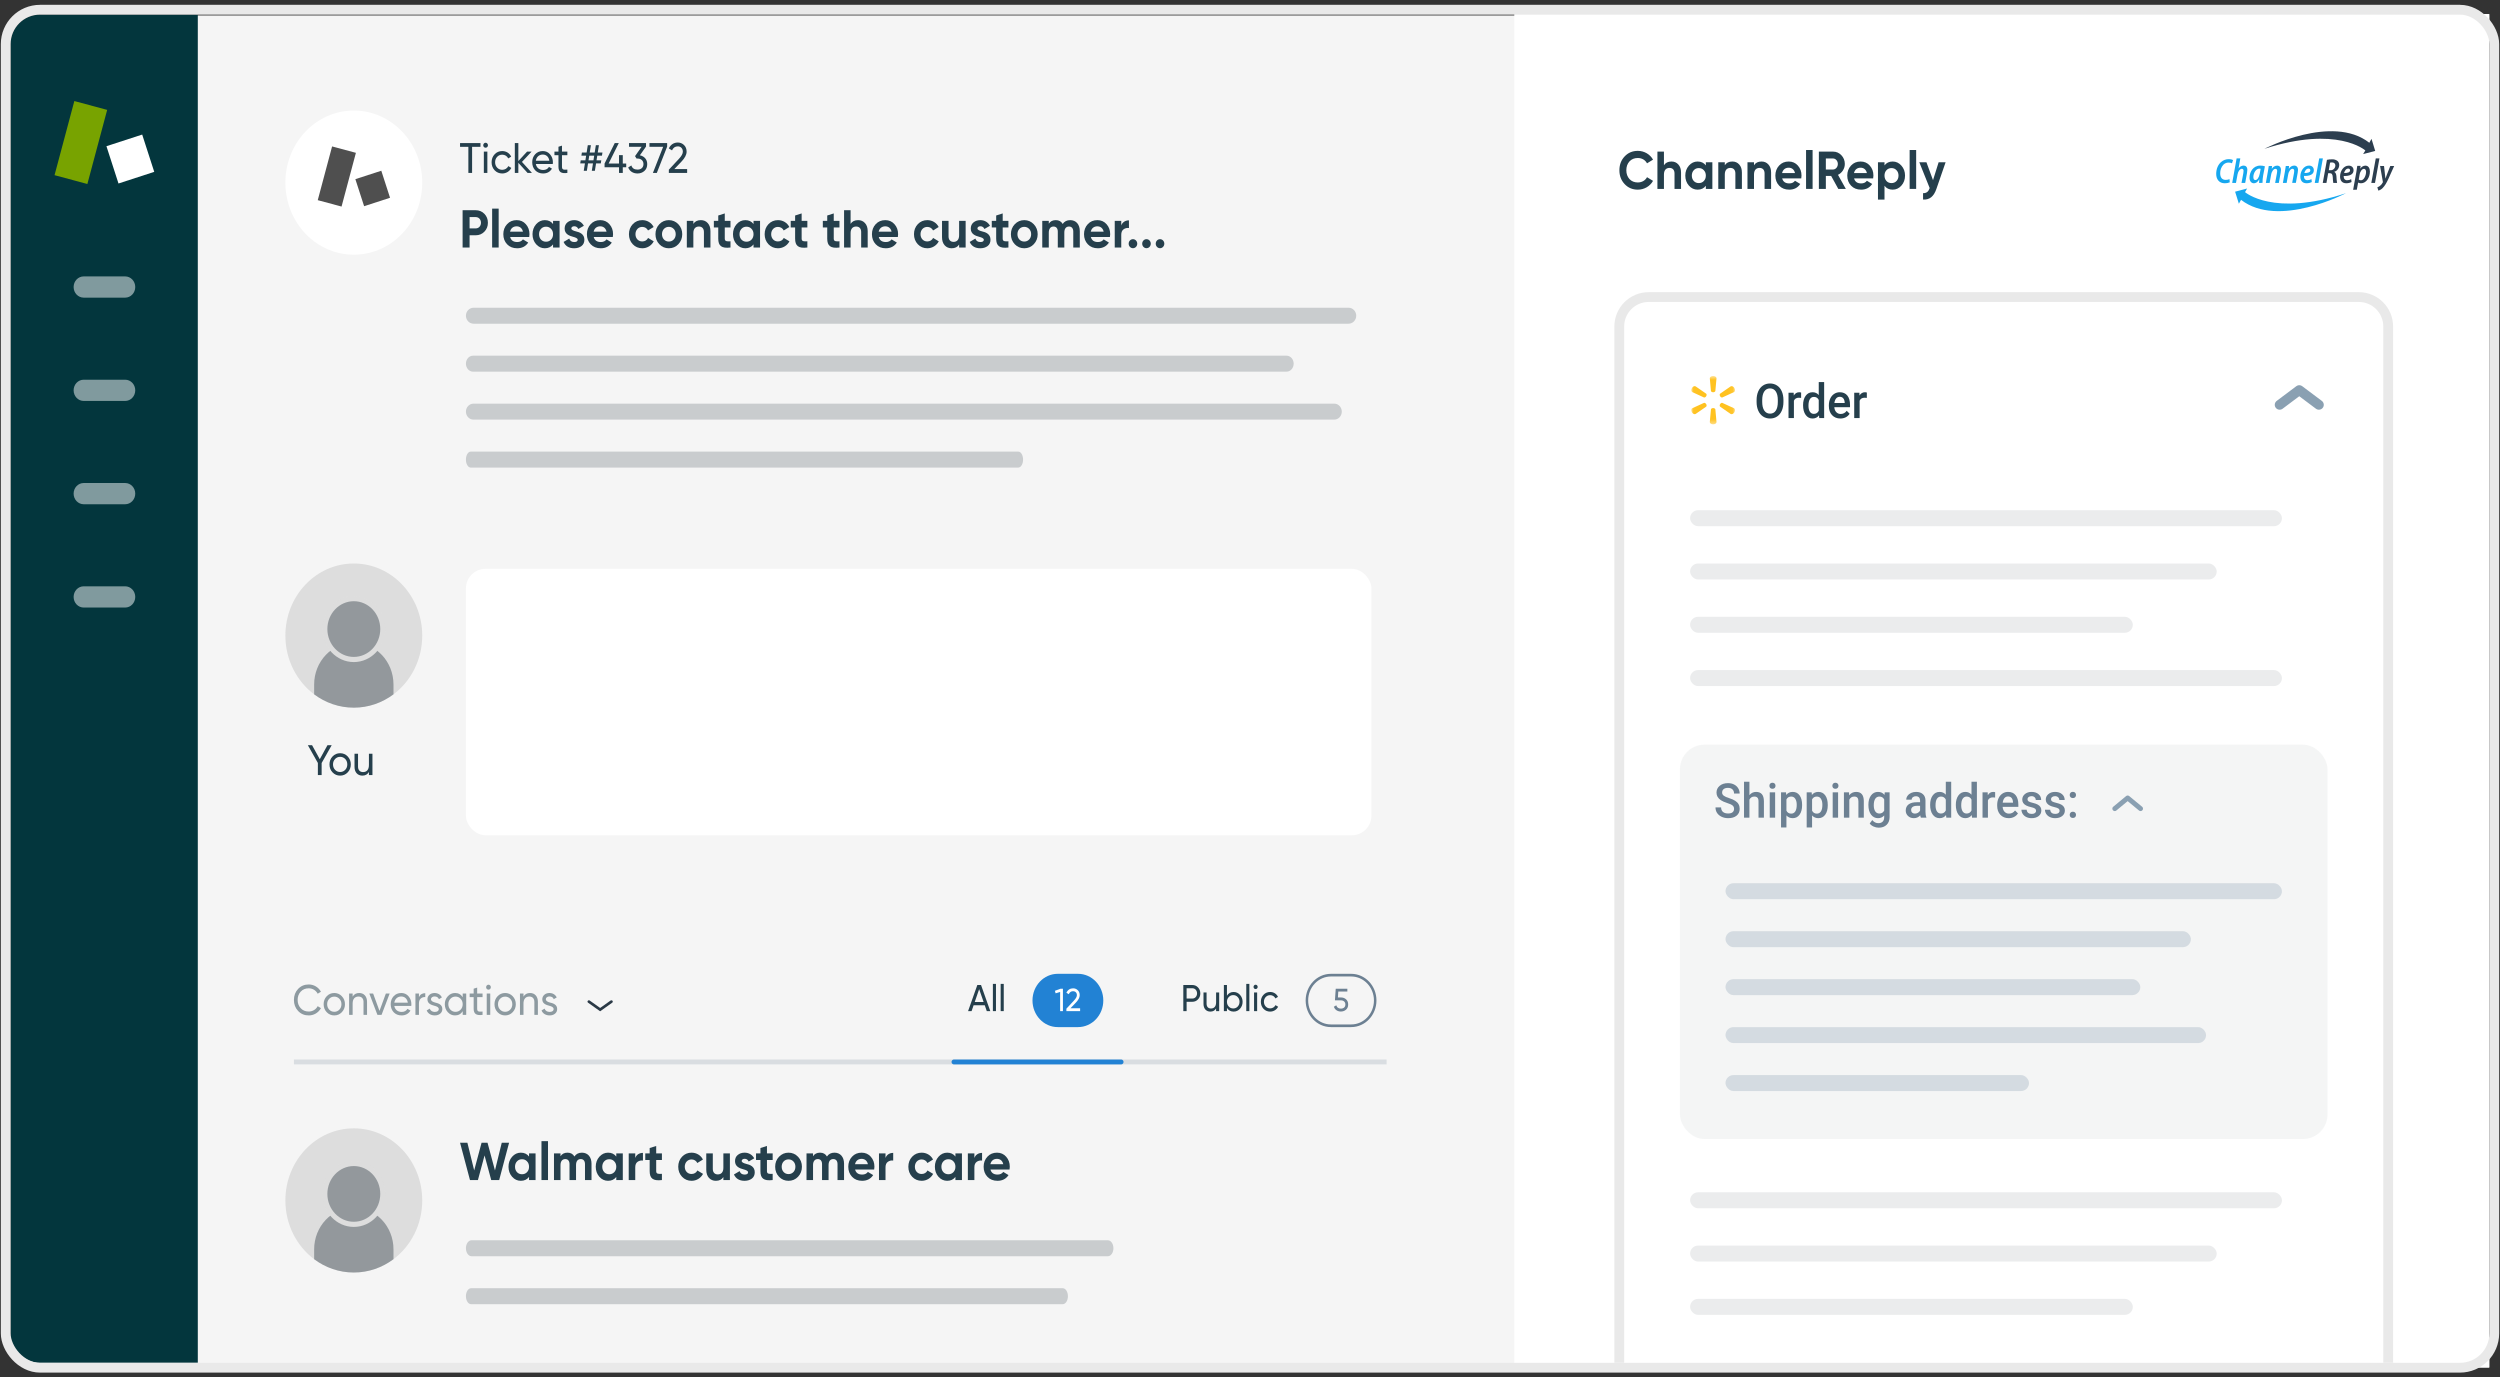 <svg width="510" height="281" viewBox="0 0 510 281" fill="none" xmlns="http://www.w3.org/2000/svg">
<rect x="0" y="0" width="510" height="281" fill="#333333" stroke="none"/>
<path fill-rule="evenodd" clip-rule="evenodd" d="M2.252 270.97C2.252 275.388 5.834 278.97 10.252 278.97H507.783V3.155H10.252C5.834 3.155 2.252 6.737 2.252 11.155V270.97Z" fill="#F5F5F5"/>
<path fill-rule="evenodd" clip-rule="evenodd" d="M275.103 66.036H96.616C95.748 66.036 95.047 65.305 95.047 64.405C95.047 63.505 95.748 62.775 96.616 62.775H275.103C275.97 62.775 276.672 63.505 276.672 64.405C276.672 65.305 275.97 66.036 275.103 66.036Z" fill="#C9CCCE"/>
<path fill-rule="evenodd" clip-rule="evenodd" d="M262.45 75.82H96.505C95.699 75.82 95.047 75.089 95.047 74.189C95.047 73.289 95.699 72.558 96.505 72.558H262.45C263.257 72.558 263.909 73.289 263.909 74.189C263.909 75.089 263.257 75.82 262.45 75.82Z" fill="#C9CCCE"/>
<path fill-rule="evenodd" clip-rule="evenodd" d="M272.183 85.603H96.59C95.737 85.603 95.047 84.873 95.047 83.972C95.047 83.072 95.737 82.342 96.59 82.342H272.183C273.036 82.342 273.726 83.072 273.726 83.972C273.726 84.873 273.036 85.603 272.183 85.603Z" fill="#C9CCCE"/>
<path fill-rule="evenodd" clip-rule="evenodd" d="M207.724 95.387H96.029C95.486 95.387 95.047 94.656 95.047 93.756C95.047 92.856 95.486 92.126 96.029 92.126H207.724C208.267 92.126 208.706 92.856 208.706 93.756C208.706 94.656 208.267 95.387 207.724 95.387Z" fill="#C9CCCE"/>
<path fill-rule="evenodd" clip-rule="evenodd" d="M225.997 256.273H96.188C95.557 256.273 95.047 255.542 95.047 254.642C95.047 253.742 95.557 253.012 96.188 253.012H225.997C226.628 253.012 227.138 253.742 227.138 254.642C227.138 255.542 226.628 256.273 225.997 256.273Z" fill="#C9CCCE"/>
<path fill-rule="evenodd" clip-rule="evenodd" d="M216.795 266.056H96.108C95.521 266.056 95.047 265.326 95.047 264.426C95.047 263.526 95.521 262.795 96.108 262.795H216.795C217.381 262.795 217.855 263.526 217.855 264.426C217.855 265.326 217.381 266.056 216.795 266.056Z" fill="#C9CCCE"/>
<path fill-rule="evenodd" clip-rule="evenodd" d="M2.17 272.014C2.17 275.328 4.856 278.014 8.17 278.014H40.352V2.986H8.17C4.856 2.986 2.17 5.672 2.17 8.986V272.014Z" fill="#03363D"/>
<path fill-rule="evenodd" clip-rule="evenodd" d="M308.918 278.97H507.829V2.854H308.918V278.97Z" fill="white"/>
<path fill-rule="evenodd" clip-rule="evenodd" d="M25.535 60.72H17.074C15.938 60.72 15.018 59.75 15.018 58.553C15.018 57.357 15.938 56.387 17.074 56.387H25.535C26.672 56.387 27.592 57.357 27.592 58.553C27.592 59.75 26.672 60.72 25.535 60.72Z" fill="#809A9E"/>
<path fill-rule="evenodd" clip-rule="evenodd" d="M25.535 81.793H17.074C15.938 81.793 15.018 80.824 15.018 79.627C15.018 78.43 15.938 77.46 17.074 77.46H25.535C26.672 77.46 27.592 78.43 27.592 79.627C27.592 80.824 26.672 81.793 25.535 81.793Z" fill="#809A9E"/>
<path fill-rule="evenodd" clip-rule="evenodd" d="M25.535 102.867H17.074C15.938 102.867 15.018 101.897 15.018 100.7C15.018 99.504 15.938 98.534 17.074 98.534H25.535C26.672 98.534 27.592 99.504 27.592 100.7C27.592 101.897 26.672 102.867 25.535 102.867Z" fill="#809A9E"/>
<path fill-rule="evenodd" clip-rule="evenodd" d="M25.535 123.94H17.074C15.938 123.94 15.018 122.971 15.018 121.774C15.018 120.577 15.938 119.607 17.074 119.607H25.535C26.672 119.607 27.592 120.577 27.592 121.774C27.592 122.971 26.672 123.94 25.535 123.94Z" fill="#809A9E"/>
<path fill-rule="evenodd" clip-rule="evenodd" d="M483.342 29.124C475.77 23.183 461.93 30.36 461.93 30.36C476.767 25.545 482.529 30.693 482.529 30.693L482.08 31.431L484.54 30.789L483.788 28.327L483.342 29.124ZM475.448 34.724H475.072L475.335 33.169C475.459 33.141 475.585 33.129 475.712 33.133C476.139 33.133 476.411 33.361 476.411 33.759V33.787V33.789C476.389 34.329 475.958 34.748 475.448 34.724ZM475.736 32.501C475.387 32.497 475.038 32.532 474.696 32.607L473.84 37.324H474.593L474.946 35.331H475.274C475.667 35.331 475.859 35.552 475.885 36.17C475.896 36.557 475.931 36.942 475.99 37.324H476.765C476.69 36.888 476.647 36.446 476.635 36.002C476.601 35.512 476.472 35.185 476.186 35.063V35.049C476.781 34.878 477.197 34.308 477.205 33.654C477.213 33.324 477.068 33.01 476.818 32.814C476.499 32.587 476.119 32.478 475.736 32.501ZM479.413 34.742C479.415 34.55 479.27 34.392 479.088 34.389H479.037C478.608 34.389 478.304 34.822 478.195 35.298C478.909 35.298 479.411 35.171 479.411 34.745L479.413 34.742ZM479.712 37.135C479.374 37.303 479.004 37.389 478.631 37.384C477.76 37.384 477.373 36.808 477.373 36.004C477.373 34.981 478.038 33.788 479.14 33.788C479.759 33.788 480.126 34.186 480.126 34.732C480.126 35.627 479.283 35.929 478.114 35.905C478.103 36.077 478.131 36.25 478.195 36.409C478.315 36.649 478.559 36.79 478.815 36.768C479.104 36.769 479.389 36.696 479.645 36.554L479.712 37.135ZM481.631 36.78C481.468 36.788 481.308 36.733 481.181 36.624L481.352 35.643C481.476 34.91 481.881 34.447 482.229 34.447C482.577 34.447 482.678 34.774 482.678 35.073C482.678 35.783 482.249 36.78 481.631 36.78ZM480.692 35.109L480.039 38.714L480.79 38.71L481.055 37.252H481.068C481.25 37.348 481.451 37.394 481.653 37.388C482.735 37.388 483.462 36.176 483.462 34.995C483.462 34.369 483.188 33.787 482.522 33.787C482.102 33.808 481.717 34.044 481.489 34.419H481.486L481.561 33.843H480.88C480.835 34.186 480.767 34.69 480.692 35.109ZM483.746 37.32L484.657 32.308H485.409L484.499 37.32H483.746ZM486.53 35.558L486.341 33.859L485.535 33.857L486.099 37.071C486.113 37.126 486.105 37.185 486.078 37.234C485.944 37.5 485.756 37.731 485.527 37.91C485.358 38.038 485.172 38.139 484.976 38.209L485.187 38.885C485.516 38.79 485.817 38.61 486.063 38.359C486.498 37.924 486.862 37.3 487.238 36.475L488.414 33.859H487.619L486.945 35.572C486.802 35.941 486.72 36.176 486.639 36.417H486.626C486.605 36.156 486.577 35.92 486.53 35.558Z" fill="#2C3E4F"/>
<path fill-rule="evenodd" clip-rule="evenodd" d="M455.367 37.32L456.271 32.308H457.024L456.664 34.355H456.678C456.912 33.998 457.294 33.782 457.705 33.778C458.139 33.778 458.457 34.076 458.457 34.653C458.452 34.858 458.431 35.063 458.395 35.265L458.019 37.312H457.266L457.643 35.308C457.668 35.158 457.682 35.007 457.684 34.854C457.684 34.613 457.582 34.435 457.323 34.435C456.977 34.435 456.582 34.89 456.46 35.566L456.14 37.314L455.367 37.32ZM453.843 37.385C454.194 37.398 454.543 37.335 454.87 37.199L454.818 36.547C454.568 36.65 454.302 36.701 454.035 36.697C453.247 36.697 452.92 36.136 452.92 35.361C452.902 34.707 453.134 34.073 453.565 33.605C453.845 33.321 454.218 33.163 454.605 33.164C454.852 33.156 455.098 33.204 455.326 33.305L455.544 32.644C455.28 32.515 454.991 32.454 454.701 32.466C454.126 32.455 453.565 32.658 453.117 33.042C452.48 33.581 452.104 34.464 452.104 35.487C452.104 36.553 452.694 37.385 453.843 37.385ZM457.172 40.765C464.774 46.663 478.579 39.41 478.579 39.41C463.76 44.308 457.981 39.19 457.981 39.19L458.417 38.449L455.961 39.105L456.73 41.563L457.172 40.765ZM460.892 34.397C460.989 34.396 461.085 34.408 461.178 34.433L460.99 35.436C460.84 36.245 460.445 36.736 460.099 36.736C459.792 36.736 459.683 36.459 459.683 36.096C459.688 35.364 460.193 34.397 460.892 34.397ZM460.9 36.609L460.9 36.609C460.872 36.879 460.847 37.126 460.847 37.32L461.55 37.306C461.549 36.791 461.594 36.277 461.686 35.771L462.04 33.931C461.735 33.83 461.418 33.779 461.099 33.781C459.61 33.781 458.902 35.111 458.902 36.256C458.902 36.923 459.25 37.386 459.794 37.386C460.161 37.386 460.561 37.187 460.881 36.589H460.902L460.9 36.609ZM462.233 37.32L462.654 34.954C462.731 34.56 462.778 34.201 462.817 33.912L462.824 33.859H463.497L463.435 34.441H463.448C463.685 34.041 464.097 33.795 464.543 33.787C465.011 33.787 465.318 34.1 465.318 34.676C465.313 34.872 465.292 35.067 465.256 35.259L464.879 37.32H464.127L464.503 35.295C464.528 35.158 464.542 35.02 464.545 34.882C464.545 34.627 464.449 34.441 464.184 34.441C463.856 34.441 463.443 34.874 463.307 35.637L463.001 37.322L462.233 37.32ZM466.13 34.954L465.709 37.32L466.476 37.312L466.783 35.628C466.918 34.864 467.332 34.431 467.659 34.431C467.924 34.431 468.02 34.617 468.02 34.872C468.017 35.011 468.004 35.149 467.979 35.285L467.603 37.31H468.355L468.731 35.249C468.767 35.057 468.788 34.862 468.793 34.667C468.793 34.09 468.487 33.778 468.019 33.778C467.571 33.787 467.159 34.037 466.924 34.441H466.911L466.973 33.859H466.3L466.292 33.912C466.254 34.201 466.206 34.56 466.13 34.954ZM471.31 34.742C471.312 34.55 471.166 34.392 470.984 34.389H470.934C470.505 34.389 470.2 34.822 470.091 35.298C470.806 35.298 471.308 35.171 471.308 34.745L471.31 34.742ZM471.609 37.135C471.271 37.303 470.901 37.389 470.527 37.384C469.657 37.384 469.269 36.808 469.269 36.004C469.265 34.974 469.935 33.777 471.037 33.777C471.656 33.777 472.022 34.176 472.022 34.722C472.022 35.617 471.18 35.919 470.01 35.895C470 36.067 470.027 36.24 470.091 36.399C470.212 36.639 470.456 36.781 470.711 36.758C471 36.76 471.285 36.686 471.541 36.545L471.609 37.135ZM473.119 32.308L472.209 37.32H472.961L473.871 32.308H473.119Z" fill="#16A7EF"/>
<path fill-rule="evenodd" clip-rule="evenodd" d="M15.164 20.615L21.862 22.416L17.824 37.536L11.126 35.735L15.164 20.615Z" fill="#78A300"/>
<path fill-rule="evenodd" clip-rule="evenodd" d="M21.713 29.825L29.006 27.452L31.465 35.059L24.172 37.432L21.713 29.825Z" fill="white"/>
<path fill-rule="evenodd" clip-rule="evenodd" d="M86.136 37.26C86.136 42.201 83.821 46.577 80.272 49.244C77.985 50.957 75.192 51.962 72.179 51.962C69.162 51.962 66.368 50.957 64.085 49.248C60.532 46.577 58.217 42.205 58.217 37.26C58.217 29.137 64.467 22.553 72.179 22.553C79.886 22.553 86.136 29.137 86.136 37.26Z" fill="white"/>
<path fill-rule="evenodd" clip-rule="evenodd" d="M67.747 29.872L72.604 31.177L69.676 42.139L64.82 40.834L67.747 29.872Z" fill="#4F4F4F"/>
<path fill-rule="evenodd" clip-rule="evenodd" d="M72.496 36.549L77.784 34.829L79.567 40.344L74.279 42.064L72.496 36.549Z" fill="#4F4F4F"/>
<path d="M487.19 278.014V66.6C487.19 63.287 484.503 60.6 481.19 60.6H336.332C333.018 60.6 330.332 63.287 330.332 66.6V278.014" stroke="#E9E9E9" stroke-width="2"/>
<rect opacity="0.5" x="342.715" y="151.914" width="132.091" height="80.443" rx="5" fill="#EAECED"/>
<mask id="mask0" mask-type="alpha" maskUnits="userSpaceOnUse" x="345" y="76" width="9" height="11">
<path fill-rule="evenodd" clip-rule="evenodd" d="M345.025 76.7H353.94V86.567H345.025V76.7Z" fill="white"/>
</mask>
<g mask="url(#mask0)">
<path fill-rule="evenodd" clip-rule="evenodd" d="M349.482 83.246C349.249 83.247 349.056 83.366 349.031 83.522L348.799 86.103C348.799 86.358 349.102 86.567 349.483 86.567C349.864 86.567 350.167 86.358 350.167 86.103L349.936 83.522C349.909 83.366 349.717 83.247 349.483 83.246H349.482ZM351.278 82.177C351.144 82.178 350.993 82.278 350.898 82.44L350.898 82.44C350.782 82.639 350.791 82.865 350.914 82.965L353.066 84.453C353.289 84.58 353.624 84.425 353.816 84.101C354.005 83.776 353.973 83.412 353.749 83.284L351.366 82.191C351.338 82.181 351.309 82.176 351.278 82.177ZM347.687 82.177C347.656 82.176 347.626 82.181 347.598 82.191L345.216 83.284C344.993 83.412 344.959 83.776 345.15 84.101C345.34 84.426 345.676 84.58 345.899 84.453L348.051 82.965C348.175 82.864 348.184 82.64 348.066 82.44L348.067 82.44C347.972 82.278 347.821 82.178 347.687 82.177ZM353.25 78.771C353.184 78.769 353.121 78.784 353.065 78.815L350.913 80.304C350.79 80.403 350.781 80.628 350.898 80.828C351.016 81.027 351.217 81.132 351.366 81.077L353.749 79.983C353.974 79.855 354.006 79.492 353.816 79.167C353.673 78.923 353.448 78.775 353.25 78.771H353.25ZM345.715 78.771C345.517 78.775 345.293 78.923 345.15 79.167C344.959 79.492 344.993 79.856 345.216 79.983L347.598 81.077C347.747 81.132 347.949 81.027 348.066 80.828C348.184 80.629 348.175 80.403 348.051 80.304L345.9 78.816C345.844 78.784 345.781 78.769 345.715 78.771H345.715ZM349.482 76.7C349.101 76.7 348.799 76.909 348.799 77.165L349.03 79.746C349.055 79.902 349.249 80.022 349.482 80.022C349.716 80.022 349.909 79.901 349.935 79.746L350.167 77.165C350.167 76.91 349.863 76.7 349.482 76.7L349.482 76.7Z" fill="#FFC220"/>
</g>
<path d="M465.051 82.581L469.05 79.581L473.051 82.581" stroke="#8AA0B2" stroke-width="2" stroke-linecap="round" stroke-linejoin="round"/>
<path d="M431.418 164.959L434.044 162.785L436.672 164.959" stroke="#8AA0B2" stroke-linecap="round" stroke-linejoin="round"/>
<rect x="344.779" y="104.083" width="120.739" height="3.261" rx="1.631" fill="#EBECED"/>
<rect x="344.779" y="114.954" width="107.429" height="3.261" rx="1.631" fill="#EBECED"/>
<rect x="344.779" y="125.825" width="90.317" height="3.261" rx="1.631" fill="#EBECED"/>
<rect x="344.779" y="136.695" width="120.739" height="3.261" rx="1.631" fill="#EBECED"/>
<g opacity="0.3">
<rect x="352.002" y="180.178" width="113.515" height="3.261" rx="1.631" fill="#8A9FB2"/>
<rect x="352.002" y="189.962" width="94.94" height="3.261" rx="1.631" fill="#8A9FB2"/>
<rect x="352.002" y="199.745" width="84.621" height="3.261" rx="1.631" fill="#8A9FB2"/>
<rect x="352.002" y="209.529" width="98.036" height="3.261" rx="1.631" fill="#8A9FB2"/>
<rect x="352.002" y="219.313" width="61.917" height="3.261" rx="1.631" fill="#8A9FB2"/>
</g>
<rect x="344.781" y="243.228" width="120.739" height="3.261" rx="1.631" fill="#EBECED"/>
<rect x="344.781" y="254.099" width="107.429" height="3.261" rx="1.631" fill="#EBECED"/>
<rect x="344.781" y="264.969" width="90.317" height="3.261" rx="1.631" fill="#EBECED"/>
<path d="M120.308 204.114C120.182 204.024 120.002 204.048 119.907 204.168C119.812 204.288 119.838 204.459 119.964 204.549L122.429 206.302L124.895 204.549C125.021 204.459 125.047 204.288 124.952 204.168C124.857 204.048 124.677 204.024 124.551 204.114L122.429 205.622L120.308 204.114Z" fill="#2A3946"/>
<line opacity="0.2" x1="59.961" y1="216.638" x2="282.864" y2="216.638" stroke="#6C8092"/>
<path fill-rule="evenodd" clip-rule="evenodd" d="M86.136 129.661C86.136 134.602 83.821 138.978 80.272 141.645C77.985 143.358 75.192 144.364 72.179 144.364C69.162 144.364 66.368 143.358 64.085 141.649C60.532 138.978 58.217 134.606 58.217 129.661C58.217 121.538 64.467 114.954 72.179 114.954C79.886 114.954 86.136 121.538 86.136 129.661Z" fill="#DDDDDD"/>
<g opacity="0.5">
<path fill-rule="evenodd" clip-rule="evenodd" d="M80.272 139.642V141.645C77.985 143.359 75.192 144.364 72.179 144.364C69.162 144.364 66.369 143.359 64.086 141.649V139.642C64.086 134.933 67.709 131.116 72.179 131.116C74.412 131.116 76.437 132.07 77.903 133.613C79.367 135.157 80.272 137.29 80.272 139.642Z" fill="#49545C"/>
<path fill-rule="evenodd" clip-rule="evenodd" d="M78.572 128.329C78.572 132.049 75.71 135.063 72.179 135.063C68.648 135.063 65.785 132.049 65.785 128.329C65.785 124.609 68.648 121.594 72.179 121.594C75.71 121.594 78.572 124.609 78.572 128.329Z" fill="#DDDDDD"/>
<path fill-rule="evenodd" clip-rule="evenodd" d="M77.574 128.329C77.574 131.468 75.159 134.012 72.179 134.012C69.199 134.012 66.783 131.468 66.783 128.329C66.783 125.189 69.199 122.646 72.179 122.646C75.159 122.646 77.574 125.189 77.574 128.329Z" fill="#49545C"/>
</g>
<path d="M334.114 38.69C335.435 38.69 336.601 37.994 337.22 36.896L335.992 36.146C335.651 36.809 334.939 37.222 334.114 37.222C333.412 37.222 332.844 36.994 332.411 36.526C331.988 36.059 331.771 35.461 331.771 34.733C331.771 33.993 331.988 33.396 332.411 32.928C332.844 32.461 333.412 32.232 334.114 32.232C334.939 32.232 335.631 32.635 335.992 33.319L337.22 32.569C336.601 31.471 335.424 30.776 334.114 30.776C333.03 30.776 332.132 31.156 331.42 31.917C330.708 32.667 330.357 33.613 330.357 34.733C330.357 35.852 330.708 36.787 331.42 37.548C332.132 38.309 333.03 38.69 334.114 38.69Z" fill="#253F4C"/>
<path d="M340.982 32.95C340.281 32.95 339.765 33.2 339.445 33.711V30.928H338.113V38.537H339.445V35.602C339.445 34.7 339.888 34.254 340.58 34.254C341.199 34.254 341.601 34.646 341.601 35.374V38.537H342.933V35.2C342.933 34.493 342.747 33.95 342.375 33.548C342.014 33.145 341.55 32.95 340.982 32.95Z" fill="#253F4C"/>
<path d="M347.991 33.743C347.588 33.211 347.031 32.95 346.309 32.95C345.617 32.95 345.029 33.233 344.534 33.787C344.049 34.341 343.801 35.015 343.801 35.82C343.801 36.624 344.049 37.309 344.534 37.863C345.029 38.418 345.617 38.69 346.309 38.69C347.031 38.69 347.588 38.429 347.991 37.896V38.537H349.322V33.102H347.991V33.743ZM345.535 36.929C345.266 36.635 345.132 36.265 345.132 35.82C345.132 35.374 345.266 35.004 345.535 34.722C345.803 34.428 346.144 34.287 346.556 34.287C346.969 34.287 347.31 34.428 347.578 34.722C347.857 35.004 347.991 35.374 347.991 35.82C347.991 36.265 347.857 36.635 347.578 36.929C347.31 37.211 346.969 37.352 346.556 37.352C346.144 37.352 345.803 37.211 345.535 36.929Z" fill="#253F4C"/>
<path d="M353.398 32.95C352.696 32.95 352.18 33.2 351.86 33.711V33.102H350.529V38.537H351.86V35.602C351.86 34.7 352.304 34.254 352.996 34.254C353.615 34.254 354.017 34.646 354.017 35.374V38.537H355.348V35.2C355.348 34.493 355.163 33.95 354.791 33.548C354.43 33.145 353.966 32.95 353.398 32.95Z" fill="#253F4C"/>
<path d="M359.354 32.95C358.652 32.95 358.136 33.2 357.816 33.711V33.102H356.485V38.537H357.816V35.602C357.816 34.7 358.26 34.254 358.952 34.254C359.571 34.254 359.973 34.646 359.973 35.374V38.537H361.304V35.2C361.304 34.493 361.119 33.95 360.747 33.548C360.386 33.145 359.922 32.95 359.354 32.95Z" fill="#253F4C"/>
<path d="M367.456 36.396C367.487 36.189 367.508 36.005 367.508 35.82C367.508 35.004 367.26 34.331 366.765 33.776C366.28 33.222 365.65 32.95 364.897 32.95C364.103 32.95 363.442 33.222 362.936 33.776C362.431 34.32 362.173 35.004 362.173 35.82C362.173 36.646 362.431 37.331 362.947 37.874C363.463 38.418 364.144 38.69 365 38.69C365.991 38.69 366.744 38.298 367.25 37.526L366.177 36.874C365.919 37.233 365.527 37.418 365.021 37.418C364.226 37.418 363.741 37.081 363.566 36.396H367.456ZM363.545 35.309C363.7 34.613 364.185 34.211 364.897 34.211C365.506 34.211 366.022 34.57 366.177 35.309H363.545Z" fill="#253F4C"/>
<path d="M369.769 38.537V30.602H368.437V38.537H369.769Z" fill="#253F4C"/>
<path d="M376.549 38.537L374.95 35.668C375.786 35.265 376.343 34.396 376.343 33.45C376.343 32.754 376.105 32.156 375.641 31.667C375.177 31.178 374.609 30.928 373.938 30.928H371.049V38.537H372.473V35.896H373.557L375.012 38.537H376.549ZM373.938 32.33C374.475 32.33 374.919 32.83 374.919 33.45C374.919 34.07 374.475 34.581 373.938 34.581H372.473V32.33H373.938Z" fill="#253F4C"/>
<path d="M382.125 36.396C382.156 36.189 382.177 36.005 382.177 35.82C382.177 35.004 381.929 34.331 381.434 33.776C380.949 33.222 380.32 32.95 379.566 32.95C378.772 32.95 378.111 33.222 377.606 33.776C377.1 34.32 376.842 35.004 376.842 35.82C376.842 36.646 377.1 37.331 377.616 37.874C378.132 38.418 378.813 38.69 379.669 38.69C380.66 38.69 381.413 38.298 381.919 37.526L380.846 36.874C380.588 37.233 380.196 37.418 379.69 37.418C378.895 37.418 378.41 37.081 378.235 36.396H382.125ZM378.214 35.309C378.369 34.613 378.854 34.211 379.566 34.211C380.175 34.211 380.691 34.57 380.846 35.309H378.214Z" fill="#253F4C"/>
<path d="M386.109 32.95C385.387 32.95 384.83 33.211 384.438 33.743V33.102H383.106V40.712H384.438V37.896C384.83 38.429 385.387 38.69 386.109 38.69C386.801 38.69 387.399 38.418 387.884 37.863C388.38 37.309 388.627 36.624 388.627 35.82C388.627 35.015 388.38 34.341 387.884 33.787C387.399 33.233 386.801 32.95 386.109 32.95ZM384.84 36.929C384.572 36.635 384.438 36.265 384.438 35.82C384.438 35.374 384.572 35.004 384.84 34.722C385.108 34.428 385.449 34.287 385.862 34.287C386.275 34.287 386.615 34.428 386.883 34.722C387.162 35.004 387.296 35.374 387.296 35.82C387.296 36.265 387.162 36.635 386.883 36.929C386.615 37.211 386.275 37.352 385.862 37.352C385.449 37.352 385.108 37.211 384.84 36.929Z" fill="#253F4C"/>
<path d="M390.897 38.537V30.602H389.566V38.537H390.897Z" fill="#253F4C"/>
<path d="M394.335 36.755L392.993 33.102H391.538L393.654 38.364C393.406 39.103 393.014 39.418 392.302 39.407V40.712C393.623 40.788 394.489 40.103 395.026 38.537L396.904 33.102H395.48L394.335 36.755Z" fill="#253F4C"/>
<path d="M94.371 42.886V50.495H95.795V47.995H97.064C97.756 47.995 98.344 47.745 98.819 47.256C99.293 46.766 99.531 46.158 99.531 45.44C99.531 44.723 99.293 44.114 98.819 43.625C98.344 43.136 97.756 42.886 97.064 42.886H94.371ZM95.795 46.593V44.288H97.064C97.673 44.288 98.117 44.777 98.117 45.44C98.117 46.092 97.673 46.593 97.064 46.593H95.795Z" fill="#253F4C"/>
<path d="M101.727 50.495V42.559H100.396V50.495H101.727Z" fill="#253F4C"/>
<path d="M107.961 48.353C107.992 48.147 108.013 47.962 108.013 47.777C108.013 46.962 107.765 46.288 107.27 45.734C106.785 45.179 106.155 44.907 105.402 44.907C104.607 44.907 103.947 45.179 103.441 45.734C102.935 46.277 102.677 46.962 102.677 47.777C102.677 48.603 102.935 49.288 103.451 49.832C103.967 50.376 104.649 50.647 105.505 50.647C106.496 50.647 107.249 50.256 107.755 49.484L106.681 48.832C106.423 49.191 106.031 49.375 105.526 49.375C104.731 49.375 104.246 49.038 104.071 48.353H107.961ZM104.05 47.267C104.205 46.571 104.69 46.169 105.402 46.169C106.011 46.169 106.527 46.527 106.681 47.267H104.05Z" fill="#253F4C"/>
<path d="M112.823 45.701C112.421 45.168 111.863 44.907 111.141 44.907C110.45 44.907 109.861 45.19 109.366 45.745C108.881 46.299 108.633 46.973 108.633 47.777C108.633 48.582 108.881 49.267 109.366 49.821C109.861 50.376 110.45 50.647 111.141 50.647C111.863 50.647 112.421 50.386 112.823 49.854V50.495H114.154V45.06H112.823V45.701ZM110.367 48.886C110.099 48.593 109.965 48.223 109.965 47.777C109.965 47.332 110.099 46.962 110.367 46.679C110.635 46.386 110.976 46.245 111.389 46.245C111.802 46.245 112.142 46.386 112.41 46.679C112.689 46.962 112.823 47.332 112.823 47.777C112.823 48.223 112.689 48.593 112.41 48.886C112.142 49.169 111.802 49.31 111.389 49.31C110.976 49.31 110.635 49.169 110.367 48.886Z" fill="#253F4C"/>
<path d="M116.549 46.603C116.549 46.332 116.807 46.158 117.148 46.158C117.53 46.158 117.808 46.342 117.973 46.712L119.109 46.06C118.706 45.321 117.984 44.907 117.148 44.907C116.591 44.907 116.126 45.06 115.744 45.375C115.373 45.679 115.187 46.103 115.187 46.636C115.187 47.767 116.147 48.103 116.91 48.31C117.437 48.451 117.85 48.614 117.85 48.908C117.85 49.223 117.612 49.375 117.137 49.375C116.611 49.375 116.281 49.136 116.126 48.669L114.97 49.354C115.352 50.212 116.075 50.647 117.137 50.647C117.726 50.647 118.221 50.495 118.613 50.202C119.016 49.897 119.212 49.462 119.212 48.908C119.222 47.745 118.242 47.364 117.488 47.201C116.962 47.06 116.549 46.897 116.549 46.603Z" fill="#253F4C"/>
<path d="M125.013 48.353C125.044 48.147 125.064 47.962 125.064 47.777C125.064 46.962 124.817 46.288 124.321 45.734C123.836 45.179 123.207 44.907 122.453 44.907C121.659 44.907 120.998 45.179 120.493 45.734C119.987 46.277 119.729 46.962 119.729 47.777C119.729 48.603 119.987 49.288 120.503 49.832C121.019 50.376 121.7 50.647 122.557 50.647C123.547 50.647 124.301 50.256 124.806 49.484L123.733 48.832C123.475 49.191 123.083 49.375 122.577 49.375C121.783 49.375 121.298 49.038 121.122 48.353H125.013ZM121.101 47.267C121.256 46.571 121.741 46.169 122.453 46.169C123.062 46.169 123.578 46.527 123.733 47.267H121.101Z" fill="#253F4C"/>
<path d="M131.029 50.647C132.03 50.647 132.908 50.093 133.362 49.234L132.206 48.538C132 48.984 131.556 49.256 131.019 49.256C130.617 49.256 130.286 49.114 130.028 48.843C129.77 48.56 129.636 48.201 129.636 47.777C129.636 46.908 130.225 46.288 131.019 46.288C131.545 46.288 131.989 46.571 132.196 47.016L133.341 46.31C132.918 45.451 132.03 44.907 131.029 44.907C130.256 44.907 129.605 45.179 129.079 45.734C128.563 46.288 128.305 46.962 128.305 47.777C128.305 48.593 128.563 49.267 129.079 49.821C129.605 50.376 130.256 50.647 131.029 50.647Z" fill="#253F4C"/>
<path d="M138.381 49.821C138.908 49.267 139.176 48.582 139.176 47.777C139.176 46.973 138.908 46.299 138.381 45.745C137.855 45.19 137.205 44.907 136.441 44.907C135.678 44.907 135.027 45.19 134.501 45.745C133.975 46.299 133.717 46.973 133.717 47.777C133.717 48.582 133.975 49.267 134.501 49.821C135.027 50.376 135.678 50.647 136.441 50.647C137.205 50.647 137.855 50.376 138.381 49.821ZM135.44 48.854C135.182 48.571 135.048 48.212 135.048 47.777C135.048 47.343 135.182 46.984 135.44 46.701C135.709 46.419 136.039 46.277 136.441 46.277C136.844 46.277 137.174 46.419 137.442 46.701C137.711 46.984 137.845 47.343 137.845 47.777C137.845 48.212 137.711 48.571 137.442 48.854C137.174 49.136 136.844 49.278 136.441 49.278C136.039 49.278 135.709 49.136 135.44 48.854Z" fill="#253F4C"/>
<path d="M142.981 44.907C142.28 44.907 141.764 45.157 141.444 45.669V45.06H140.112V50.495H141.444V47.56C141.444 46.658 141.887 46.212 142.579 46.212C143.198 46.212 143.6 46.603 143.6 47.332V50.495H144.932V47.158C144.932 46.451 144.746 45.908 144.374 45.505C144.013 45.103 143.549 44.907 142.981 44.907Z" fill="#253F4C"/>
<path d="M149.02 45.06H147.854V43.538L146.522 43.962V45.06H145.625V46.408H146.522V48.669C146.522 50.158 147.193 50.712 149.02 50.495V49.223C148.256 49.267 147.854 49.256 147.854 48.669V46.408H149.02V45.06Z" fill="#253F4C"/>
<path d="M153.719 45.701C153.316 45.168 152.759 44.907 152.036 44.907C151.345 44.907 150.757 45.19 150.261 45.745C149.776 46.299 149.529 46.973 149.529 47.777C149.529 48.582 149.776 49.267 150.261 49.821C150.757 50.376 151.345 50.647 152.036 50.647C152.759 50.647 153.316 50.386 153.719 49.854V50.495H155.05V45.06H153.719V45.701ZM151.262 48.886C150.994 48.593 150.86 48.223 150.86 47.777C150.86 47.332 150.994 46.962 151.262 46.679C151.531 46.386 151.871 46.245 152.284 46.245C152.697 46.245 153.037 46.386 153.306 46.679C153.584 46.962 153.719 47.332 153.719 47.777C153.719 48.223 153.584 48.593 153.306 48.886C153.037 49.169 152.697 49.31 152.284 49.31C151.871 49.31 151.531 49.169 151.262 48.886Z" fill="#253F4C"/>
<path d="M158.713 50.647C159.714 50.647 160.591 50.093 161.045 49.234L159.889 48.538C159.683 48.984 159.239 49.256 158.703 49.256C158.3 49.256 157.97 49.114 157.712 48.843C157.454 48.56 157.32 48.201 157.32 47.777C157.32 46.908 157.908 46.288 158.703 46.288C159.229 46.288 159.673 46.571 159.879 47.016L161.025 46.31C160.601 45.451 159.714 44.907 158.713 44.907C157.939 44.907 157.289 45.179 156.763 45.734C156.247 46.288 155.989 46.962 155.989 47.777C155.989 48.593 156.247 49.267 156.763 49.821C157.289 50.376 157.939 50.647 158.713 50.647Z" fill="#253F4C"/>
<path d="M164.701 45.06H163.535V43.538L162.203 43.962V45.06H161.306V46.408H162.203V48.669C162.203 50.158 162.874 50.712 164.701 50.495V49.223C163.937 49.267 163.535 49.256 163.535 48.669V46.408H164.701V45.06Z" fill="#253F4C"/>
<path d="M171.251 45.06H170.085V43.538L168.754 43.962V45.06H167.856V46.408H168.754V48.669C168.754 50.158 169.425 50.712 171.251 50.495V49.223C170.488 49.267 170.085 49.256 170.085 48.669V46.408H171.251V45.06Z" fill="#253F4C"/>
<path d="M175.059 44.907C174.357 44.907 173.841 45.157 173.521 45.669V42.886H172.19V50.495H173.521V47.56C173.521 46.658 173.965 46.212 174.656 46.212C175.275 46.212 175.678 46.603 175.678 47.332V50.495H177.009V47.158C177.009 46.451 176.823 45.908 176.452 45.505C176.091 45.103 175.626 44.907 175.059 44.907Z" fill="#253F4C"/>
<path d="M183.161 48.353C183.192 48.147 183.213 47.962 183.213 47.777C183.213 46.962 182.965 46.288 182.47 45.734C181.985 45.179 181.355 44.907 180.602 44.907C179.807 44.907 179.147 45.179 178.641 45.734C178.135 46.277 177.877 46.962 177.877 47.777C177.877 48.603 178.135 49.288 178.651 49.832C179.167 50.376 179.848 50.647 180.705 50.647C181.696 50.647 182.449 50.256 182.955 49.484L181.881 48.832C181.623 49.191 181.231 49.375 180.726 49.375C179.931 49.375 179.446 49.038 179.271 48.353H183.161ZM179.25 47.267C179.405 46.571 179.89 46.169 180.602 46.169C181.211 46.169 181.727 46.527 181.881 47.267H179.25Z" fill="#253F4C"/>
<path d="M189.178 50.647C190.179 50.647 191.056 50.093 191.51 49.234L190.354 48.538C190.148 48.984 189.704 49.256 189.168 49.256C188.765 49.256 188.435 49.114 188.177 48.843C187.919 48.56 187.785 48.201 187.785 47.777C187.785 46.908 188.373 46.288 189.168 46.288C189.694 46.288 190.138 46.571 190.344 47.016L191.489 46.31C191.066 45.451 190.179 44.907 189.178 44.907C188.404 44.907 187.754 45.179 187.228 45.734C186.712 46.288 186.454 46.962 186.454 47.777C186.454 48.593 186.712 49.267 187.228 49.821C187.754 50.376 188.404 50.647 189.178 50.647Z" fill="#253F4C"/>
<path d="M195.66 47.995C195.66 48.897 195.216 49.343 194.525 49.343C193.906 49.343 193.503 48.951 193.503 48.223V45.06H192.172V48.397C192.172 49.104 192.358 49.647 192.719 50.049C193.09 50.452 193.555 50.647 194.122 50.647C194.824 50.647 195.34 50.397 195.66 49.886V50.495H196.991V45.06H195.66V47.995Z" fill="#253F4C"/>
<path d="M199.398 46.603C199.398 46.332 199.656 46.158 199.997 46.158C200.379 46.158 200.657 46.342 200.822 46.712L201.957 46.06C201.555 45.321 200.833 44.907 199.997 44.907C199.439 44.907 198.975 45.06 198.593 45.375C198.222 45.679 198.036 46.103 198.036 46.636C198.036 47.767 198.996 48.103 199.759 48.31C200.286 48.451 200.698 48.614 200.698 48.908C200.698 49.223 200.461 49.375 199.986 49.375C199.46 49.375 199.13 49.136 198.975 48.669L197.819 49.354C198.201 50.212 198.923 50.647 199.986 50.647C200.575 50.647 201.07 50.495 201.462 50.202C201.865 49.897 202.061 49.462 202.061 48.908C202.071 47.745 201.091 47.364 200.337 47.201C199.811 47.06 199.398 46.897 199.398 46.603Z" fill="#253F4C"/>
<path d="M205.717 45.06H204.551V43.538L203.22 43.962V45.06H202.322V46.408H203.22V48.669C203.22 50.158 203.89 50.712 205.717 50.495V49.223C204.953 49.267 204.551 49.256 204.551 48.669V46.408H205.717V45.06Z" fill="#253F4C"/>
<path d="M210.89 49.821C211.417 49.267 211.685 48.582 211.685 47.777C211.685 46.973 211.417 46.299 210.89 45.745C210.364 45.19 209.714 44.907 208.95 44.907C208.187 44.907 207.537 45.19 207.01 45.745C206.484 46.299 206.226 46.973 206.226 47.777C206.226 48.582 206.484 49.267 207.01 49.821C207.537 50.376 208.187 50.647 208.95 50.647C209.714 50.647 210.364 50.376 210.89 49.821ZM207.949 48.854C207.691 48.571 207.557 48.212 207.557 47.777C207.557 47.343 207.691 46.984 207.949 46.701C208.218 46.419 208.548 46.277 208.95 46.277C209.353 46.277 209.683 46.419 209.951 46.701C210.22 46.984 210.354 47.343 210.354 47.777C210.354 48.212 210.22 48.571 209.951 48.854C209.683 49.136 209.353 49.278 208.95 49.278C208.548 49.278 208.218 49.136 207.949 48.854Z" fill="#253F4C"/>
<path d="M218.328 44.907C217.647 44.907 217.131 45.168 216.791 45.69C216.491 45.168 216.017 44.907 215.387 44.907C214.737 44.907 214.262 45.147 213.953 45.636V45.06H212.622V50.495H213.953V47.44C213.953 46.647 214.335 46.212 214.923 46.212C215.47 46.212 215.79 46.593 215.79 47.245V50.495H217.121V47.44C217.121 46.647 217.472 46.212 218.081 46.212C218.628 46.212 218.947 46.593 218.947 47.245V50.495H220.279V47.147C220.279 45.788 219.515 44.907 218.328 44.907Z" fill="#253F4C"/>
<path d="M226.425 48.353C226.456 48.147 226.476 47.962 226.476 47.777C226.476 46.962 226.229 46.288 225.733 45.734C225.248 45.179 224.619 44.907 223.865 44.907C223.071 44.907 222.41 45.179 221.905 45.734C221.399 46.277 221.141 46.962 221.141 47.777C221.141 48.603 221.399 49.288 221.915 49.832C222.431 50.376 223.112 50.647 223.969 50.647C224.959 50.647 225.713 50.256 226.218 49.484L225.145 48.832C224.887 49.191 224.495 49.375 223.989 49.375C223.195 49.375 222.71 49.038 222.534 48.353H226.425ZM222.514 47.267C222.668 46.571 223.153 46.169 223.865 46.169C224.474 46.169 224.99 46.527 225.145 47.267H222.514Z" fill="#253F4C"/>
<path d="M228.737 45.06H227.406V50.495H228.737V47.897C228.737 47.375 228.892 47.006 229.212 46.777C229.531 46.549 229.903 46.462 230.305 46.516V44.951C229.604 44.951 228.985 45.299 228.737 45.995V45.06Z" fill="#253F4C"/>
<path d="M231.741 50.365C232.082 50.006 232.082 49.419 231.741 49.06C231.401 48.701 230.844 48.701 230.503 49.06C230.163 49.419 230.163 50.006 230.503 50.365C230.844 50.723 231.401 50.723 231.741 50.365Z" fill="#253F4C"/>
<path d="M234.503 50.365C234.843 50.006 234.843 49.419 234.503 49.06C234.162 48.701 233.605 48.701 233.264 49.06C232.924 49.419 232.924 50.006 233.264 50.365C233.605 50.723 234.162 50.723 234.503 50.365Z" fill="#253F4C"/>
<path d="M237.264 50.365C237.605 50.006 237.605 49.419 237.264 49.06C236.923 48.701 236.366 48.701 236.026 49.06C235.685 49.419 235.685 50.006 236.026 50.365C236.366 50.723 236.923 50.723 237.264 50.365Z" fill="#253F4C"/>
<path d="M97.496 240.732L98.848 235.71L100.21 240.732H101.831L103.853 233.123H102.357L100.974 238.764L99.457 233.123H98.239L96.733 238.764L95.35 233.123H93.853L95.876 240.732H97.496Z" fill="#253F4C"/>
<path d="M107.924 235.938C107.521 235.405 106.964 235.144 106.242 235.144C105.55 235.144 104.962 235.427 104.467 235.982C103.982 236.536 103.734 237.21 103.734 238.014C103.734 238.819 103.982 239.504 104.467 240.058C104.962 240.612 105.55 240.884 106.242 240.884C106.964 240.884 107.521 240.623 107.924 240.091V240.732H109.255V235.297H107.924V235.938ZM105.468 239.123C105.199 238.83 105.065 238.46 105.065 238.014C105.065 237.569 105.199 237.199 105.468 236.916C105.736 236.623 106.077 236.482 106.489 236.482C106.902 236.482 107.243 236.623 107.511 236.916C107.79 237.199 107.924 237.569 107.924 238.014C107.924 238.46 107.79 238.83 107.511 239.123C107.243 239.406 106.902 239.547 106.489 239.547C106.077 239.547 105.736 239.406 105.468 239.123Z" fill="#253F4C"/>
<path d="M111.793 240.732V232.796H110.462V240.732H111.793Z" fill="#253F4C"/>
<path d="M118.719 235.144C118.037 235.144 117.521 235.405 117.181 235.927C116.882 235.405 116.407 235.144 115.777 235.144C115.127 235.144 114.653 235.384 114.343 235.873V235.297H113.012V240.732H114.343V237.677C114.343 236.884 114.725 236.449 115.313 236.449C115.86 236.449 116.18 236.829 116.18 237.482V240.732H117.511V237.677C117.511 236.884 117.862 236.449 118.471 236.449C119.018 236.449 119.338 236.829 119.338 237.482V240.732H120.669V237.384C120.669 236.025 119.905 235.144 118.719 235.144Z" fill="#253F4C"/>
<path d="M125.721 235.938C125.319 235.405 124.761 235.144 124.039 235.144C123.348 235.144 122.759 235.427 122.264 235.982C121.779 236.536 121.531 237.21 121.531 238.014C121.531 238.819 121.779 239.504 122.264 240.058C122.759 240.612 123.348 240.884 124.039 240.884C124.761 240.884 125.319 240.623 125.721 240.091V240.732H127.052V235.297H125.721V235.938ZM123.265 239.123C122.997 238.83 122.863 238.46 122.863 238.014C122.863 237.569 122.997 237.199 123.265 236.916C123.533 236.623 123.874 236.482 124.287 236.482C124.699 236.482 125.04 236.623 125.308 236.916C125.587 237.199 125.721 237.569 125.721 238.014C125.721 238.46 125.587 238.83 125.308 239.123C125.04 239.406 124.699 239.547 124.287 239.547C123.874 239.547 123.533 239.406 123.265 239.123Z" fill="#253F4C"/>
<path d="M129.591 235.297H128.259V240.732H129.591V238.134C129.591 237.612 129.745 237.243 130.065 237.014C130.385 236.786 130.757 236.699 131.159 236.753V235.188C130.457 235.188 129.838 235.536 129.591 236.232V235.297Z" fill="#253F4C"/>
<path d="M135.03 235.297H133.864V233.775L132.533 234.199V235.297H131.635V236.645H132.533V238.906C132.533 240.395 133.204 240.949 135.03 240.732V239.46C134.267 239.504 133.864 239.493 133.864 238.906V236.645H135.03V235.297Z" fill="#253F4C"/>
<path d="M141.085 240.884C142.086 240.884 142.964 240.33 143.418 239.471L142.262 238.775C142.055 239.221 141.612 239.493 141.075 239.493C140.673 239.493 140.342 239.351 140.084 239.08C139.826 238.797 139.692 238.438 139.692 238.014C139.692 237.145 140.281 236.525 141.075 236.525C141.601 236.525 142.045 236.808 142.252 237.253L143.397 236.547C142.974 235.688 142.086 235.144 141.085 235.144C140.311 235.144 139.661 235.416 139.135 235.971C138.619 236.525 138.361 237.199 138.361 238.014C138.361 238.83 138.619 239.504 139.135 240.058C139.661 240.612 140.311 240.884 141.085 240.884Z" fill="#253F4C"/>
<path d="M147.568 238.232C147.568 239.134 147.124 239.58 146.432 239.58C145.813 239.58 145.411 239.188 145.411 238.46V235.297H144.079V238.634C144.079 239.341 144.265 239.884 144.626 240.286C144.998 240.689 145.462 240.884 146.03 240.884C146.732 240.884 147.248 240.634 147.568 240.123V240.732H148.899V235.297H147.568V238.232Z" fill="#253F4C"/>
<path d="M151.306 236.84C151.306 236.569 151.564 236.395 151.904 236.395C152.286 236.395 152.565 236.579 152.73 236.949L153.865 236.297C153.462 235.558 152.74 235.144 151.904 235.144C151.347 235.144 150.883 235.297 150.501 235.612C150.129 235.916 149.944 236.34 149.944 236.873C149.944 238.003 150.903 238.34 151.667 238.547C152.193 238.688 152.606 238.851 152.606 239.145C152.606 239.46 152.369 239.612 151.894 239.612C151.368 239.612 151.037 239.373 150.883 238.906L149.727 239.591C150.109 240.449 150.831 240.884 151.894 240.884C152.482 240.884 152.977 240.732 153.37 240.439C153.772 240.134 153.968 239.699 153.968 239.145C153.978 237.982 152.998 237.601 152.245 237.438C151.718 237.297 151.306 237.134 151.306 236.84Z" fill="#253F4C"/>
<path d="M157.625 235.297H156.458V233.775L155.127 234.199V235.297H154.229V236.645H155.127V238.906C155.127 240.395 155.798 240.949 157.625 240.732V239.46C156.861 239.504 156.458 239.493 156.458 238.906V236.645H157.625V235.297Z" fill="#253F4C"/>
<path d="M162.798 240.058C163.324 239.504 163.593 238.819 163.593 238.014C163.593 237.21 163.324 236.536 162.798 235.982C162.272 235.427 161.622 235.144 160.858 235.144C160.094 235.144 159.444 235.427 158.918 235.982C158.392 236.536 158.134 237.21 158.134 238.014C158.134 238.819 158.392 239.504 158.918 240.058C159.444 240.612 160.094 240.884 160.858 240.884C161.622 240.884 162.272 240.612 162.798 240.058ZM159.857 239.091C159.599 238.808 159.465 238.449 159.465 238.014C159.465 237.58 159.599 237.221 159.857 236.938C160.125 236.655 160.455 236.514 160.858 236.514C161.26 236.514 161.591 236.655 161.859 236.938C162.127 237.221 162.261 237.58 162.261 238.014C162.261 238.449 162.127 238.808 161.859 239.091C161.591 239.373 161.26 239.514 160.858 239.514C160.455 239.514 160.125 239.373 159.857 239.091Z" fill="#253F4C"/>
<path d="M170.236 235.144C169.555 235.144 169.039 235.405 168.698 235.927C168.399 235.405 167.924 235.144 167.295 235.144C166.645 235.144 166.17 235.384 165.86 235.873V235.297H164.529V240.732H165.86V237.677C165.86 236.884 166.242 236.449 166.83 236.449C167.377 236.449 167.697 236.829 167.697 237.482V240.732H169.028V237.677C169.028 236.884 169.379 236.449 169.988 236.449C170.535 236.449 170.855 236.829 170.855 237.482V240.732H172.186V237.384C172.186 236.025 171.423 235.144 170.236 235.144Z" fill="#253F4C"/>
<path d="M178.332 238.59C178.363 238.384 178.384 238.199 178.384 238.014C178.384 237.199 178.136 236.525 177.641 235.971C177.156 235.416 176.526 235.144 175.773 235.144C174.978 235.144 174.318 235.416 173.812 235.971C173.307 236.514 173.049 237.199 173.049 238.014C173.049 238.841 173.307 239.525 173.823 240.069C174.339 240.612 175.02 240.884 175.876 240.884C176.867 240.884 177.62 240.493 178.126 239.721L177.053 239.069C176.795 239.428 176.402 239.612 175.897 239.612C175.102 239.612 174.617 239.275 174.442 238.59H178.332ZM174.421 237.503C174.576 236.808 175.061 236.405 175.773 236.405C176.382 236.405 176.898 236.764 177.053 237.503H174.421Z" fill="#253F4C"/>
<path d="M180.644 235.297H179.313V240.732H180.644V238.134C180.644 237.612 180.799 237.243 181.119 237.014C181.439 236.786 181.81 236.699 182.213 236.753V235.188C181.511 235.188 180.892 235.536 180.644 236.232V235.297Z" fill="#253F4C"/>
<path d="M188.027 240.884C189.028 240.884 189.906 240.33 190.36 239.471L189.204 238.775C188.997 239.221 188.554 239.493 188.017 239.493C187.615 239.493 187.284 239.351 187.026 239.08C186.768 238.797 186.634 238.438 186.634 238.014C186.634 237.145 187.223 236.525 188.017 236.525C188.543 236.525 188.987 236.808 189.194 237.253L190.339 236.547C189.916 235.688 189.028 235.144 188.027 235.144C187.253 235.144 186.603 235.416 186.077 235.971C185.561 236.525 185.303 237.199 185.303 238.014C185.303 238.83 185.561 239.504 186.077 240.058C186.603 240.612 187.253 240.884 188.027 240.884Z" fill="#253F4C"/>
<path d="M194.905 235.938C194.502 235.405 193.945 235.144 193.222 235.144C192.531 235.144 191.943 235.427 191.448 235.982C190.962 236.536 190.715 237.21 190.715 238.014C190.715 238.819 190.962 239.504 191.448 240.058C191.943 240.612 192.531 240.884 193.222 240.884C193.945 240.884 194.502 240.623 194.905 240.091V240.732H196.236V235.297H194.905V235.938ZM192.449 239.123C192.18 238.83 192.046 238.46 192.046 238.014C192.046 237.569 192.18 237.199 192.449 236.916C192.717 236.623 193.057 236.482 193.47 236.482C193.883 236.482 194.223 236.623 194.492 236.916C194.77 237.199 194.905 237.569 194.905 238.014C194.905 238.46 194.77 238.83 194.492 239.123C194.223 239.406 193.883 239.547 193.47 239.547C193.057 239.547 192.717 239.406 192.449 239.123Z" fill="#253F4C"/>
<path d="M198.774 235.297H197.443V240.732H198.774V238.134C198.774 237.612 198.929 237.243 199.249 237.014C199.569 236.786 199.94 236.699 200.343 236.753V235.188C199.641 235.188 199.022 235.536 198.774 236.232V235.297Z" fill="#253F4C"/>
<path d="M205.945 238.59C205.976 238.384 205.997 238.199 205.997 238.014C205.997 237.199 205.749 236.525 205.254 235.971C204.769 235.416 204.139 235.144 203.386 235.144C202.591 235.144 201.931 235.416 201.425 235.971C200.92 236.514 200.662 237.199 200.662 238.014C200.662 238.841 200.92 239.525 201.435 240.069C201.951 240.612 202.633 240.884 203.489 240.884C204.48 240.884 205.233 240.493 205.739 239.721L204.666 239.069C204.408 239.428 204.015 239.612 203.51 239.612C202.715 239.612 202.23 239.275 202.055 238.59H205.945ZM202.034 237.503C202.189 236.808 202.674 236.405 203.386 236.405C203.995 236.405 204.511 236.764 204.666 237.503H202.034Z" fill="#253F4C"/>
<path d="M93.848 29.189V29.954H95.548V35.276H96.308V29.954H98.017V29.189H93.848Z" fill="#253F4C"/>
<path d="M99.066 30.136C99.33 30.136 99.544 29.91 99.544 29.632C99.544 29.354 99.33 29.119 99.066 29.119C98.793 29.119 98.579 29.354 98.579 29.632C98.579 29.91 98.793 30.136 99.066 30.136ZM99.421 35.276V30.928H98.702V35.276H99.421Z" fill="#253F4C"/>
<path d="M102.456 35.389C103.257 35.389 103.959 34.946 104.314 34.259L103.703 33.885C103.472 34.346 103.01 34.641 102.456 34.641C102.044 34.641 101.697 34.493 101.416 34.198C101.144 33.902 101.003 33.537 101.003 33.102C101.003 32.658 101.144 32.293 101.416 31.997C101.697 31.702 102.044 31.554 102.456 31.554C103.01 31.554 103.472 31.858 103.678 32.319L104.281 31.954C103.959 31.258 103.274 30.815 102.456 30.815C101.837 30.815 101.317 31.032 100.904 31.476C100.492 31.91 100.285 32.45 100.285 33.102C100.285 33.754 100.492 34.293 100.904 34.737C101.317 35.172 101.837 35.389 102.456 35.389Z" fill="#253F4C"/>
<path d="M106.476 33.032L108.449 30.928H107.525L105.741 32.85V29.189H105.023V35.276H105.741V33.215L107.624 35.276H108.515L106.476 33.032Z" fill="#253F4C"/>
<path d="M112.767 33.45C112.783 33.337 112.792 33.224 112.792 33.111C112.792 32.476 112.602 31.937 112.214 31.493C111.834 31.041 111.339 30.815 110.736 30.815C110.1 30.815 109.58 31.032 109.176 31.467C108.771 31.902 108.573 32.45 108.573 33.102C108.573 33.763 108.779 34.311 109.184 34.746C109.597 35.172 110.133 35.389 110.786 35.389C111.595 35.389 112.197 35.059 112.602 34.406L111.991 34.041C111.743 34.467 111.347 34.676 110.802 34.676C110.018 34.676 109.448 34.224 109.308 33.45H112.767ZM110.736 31.528C111.396 31.528 111.941 31.963 112.065 32.789H109.308C109.432 32.024 109.968 31.528 110.736 31.528Z" fill="#253F4C"/>
<path d="M115.742 30.928H114.644V29.71L113.926 29.936V30.928H113.108V31.658H113.926V34.015C113.926 35.093 114.487 35.45 115.742 35.276V34.598C115.007 34.633 114.644 34.685 114.644 34.015V31.658H115.742V30.928Z" fill="#253F4C"/>
<path d="M122.899 31.119H121.941L122.181 29.623H121.553L121.314 31.119H120.307L120.546 29.623H119.91L119.671 31.119H118.705L118.606 31.754H119.572L119.423 32.711H118.466L118.367 33.337H119.324L119.085 34.841H119.721L119.96 33.337H120.967L120.728 34.841H121.355L121.595 33.337H122.561L122.66 32.711H121.694L121.842 31.754H122.8L122.899 31.119ZM120.059 32.711L120.208 31.754H121.215L121.066 32.711H120.059Z" fill="#253F4C"/>
<path d="M127.047 33.363V31.641H126.279V33.363H124.158L126.23 29.189H125.404L123.332 33.363V34.119H126.279V35.276H127.047V34.119H127.749V33.363H127.047Z" fill="#253F4C"/>
<path d="M131.787 29.902V29.189H128.319V29.945H130.887L129.549 31.85L129.855 32.345H130.053C130.771 32.345 131.267 32.772 131.267 33.476C131.267 34.18 130.771 34.598 130.053 34.598C129.384 34.598 128.971 34.319 128.798 33.754L128.154 34.154C128.443 34.954 129.17 35.389 130.053 35.389C130.606 35.389 131.068 35.215 131.456 34.876C131.844 34.537 132.034 34.067 132.034 33.476C132.034 32.511 131.415 31.858 130.532 31.684L131.787 29.902Z" fill="#253F4C"/>
<path d="M132.49 29.954H135.28L133.191 35.276H133.992L136.097 29.91V29.189H132.49V29.954Z" fill="#253F4C"/>
<path d="M140.175 35.276V34.493H137.558L139.036 32.945C139.721 32.224 140.068 31.554 140.068 30.936C140.068 30.371 139.886 29.919 139.531 29.58C139.176 29.241 138.755 29.075 138.268 29.075C137.484 29.075 136.807 29.484 136.444 30.276L137.088 30.676C137.335 30.128 137.731 29.858 138.276 29.858C138.846 29.858 139.3 30.258 139.3 30.945C139.3 31.354 139.028 31.85 138.483 32.424L136.444 34.615V35.276H140.175Z" fill="#253F4C"/>
<path d="M363.822 81.985C363.822 82.666 363.71 83.265 363.486 83.781C363.263 84.294 362.942 84.689 362.525 84.966C362.111 85.24 361.633 85.377 361.092 85.377C360.557 85.377 360.079 85.24 359.659 84.966C359.242 84.689 358.918 84.296 358.688 83.786C358.462 83.276 358.347 82.689 358.344 82.023V81.631C358.344 80.953 358.457 80.354 358.684 79.835C358.914 79.316 359.236 78.92 359.65 78.646C360.067 78.369 360.545 78.23 361.083 78.23C361.621 78.23 362.097 78.367 362.511 78.641C362.929 78.912 363.251 79.303 363.477 79.816C363.704 80.326 363.819 80.92 363.822 81.598V81.985ZM362.675 81.622C362.675 80.851 362.536 80.26 362.257 79.85C361.982 79.439 361.591 79.233 361.083 79.233C360.587 79.233 360.199 79.439 359.917 79.85C359.639 80.257 359.497 80.835 359.491 81.584V81.985C359.491 82.749 359.632 83.34 359.913 83.757C360.197 84.174 360.59 84.383 361.092 84.383C361.6 84.383 361.99 84.179 362.262 83.772C362.537 83.364 362.675 82.768 362.675 81.985V81.622Z" fill="#253F4C"/>
<path d="M367.427 81.173C367.282 81.147 367.133 81.135 366.978 81.135C366.473 81.135 366.133 81.338 365.958 81.746V85.281H364.856V80.112H365.908L365.935 80.69C366.201 80.241 366.57 80.017 367.042 80.017C367.199 80.017 367.329 80.039 367.432 80.084L367.427 81.173Z" fill="#253F4C"/>
<path d="M367.826 82.659C367.826 81.862 368.002 81.224 368.352 80.743C368.703 80.259 369.173 80.017 369.763 80.017C370.283 80.017 370.703 80.208 371.024 80.59V77.944H372.126V85.281H371.128L371.073 84.746C370.744 85.166 370.304 85.377 369.754 85.377C369.179 85.377 368.714 85.133 368.357 84.646C368.003 84.159 367.826 83.496 367.826 82.659ZM368.928 82.759C368.928 83.284 369.024 83.695 369.214 83.991C369.408 84.284 369.681 84.431 370.035 84.431C370.485 84.431 370.815 84.219 371.024 83.796V81.588C370.821 81.174 370.494 80.967 370.044 80.967C369.687 80.967 369.412 81.117 369.219 81.416C369.025 81.713 368.928 82.16 368.928 82.759Z" fill="#253F4C"/>
<path d="M375.436 85.377C374.738 85.377 374.171 85.146 373.735 84.684C373.303 84.219 373.087 83.601 373.087 82.831V82.687C373.087 82.171 373.181 81.711 373.368 81.307C373.559 80.899 373.825 80.582 374.166 80.356C374.508 80.13 374.889 80.017 375.309 80.017C375.977 80.017 376.493 80.241 376.856 80.69C377.221 81.139 377.404 81.775 377.404 82.596V83.065H374.198C374.231 83.491 374.366 83.829 374.602 84.077C374.84 84.326 375.14 84.45 375.5 84.45C376.004 84.45 376.416 84.235 376.733 83.805L377.327 84.402C377.131 84.711 376.868 84.952 376.538 85.124C376.212 85.292 375.844 85.377 375.436 85.377ZM375.305 80.948C375.002 80.948 374.757 81.06 374.57 81.283C374.385 81.506 374.268 81.816 374.216 82.214H376.316V82.128C376.292 81.74 376.193 81.447 376.021 81.249C375.849 81.049 375.61 80.948 375.305 80.948Z" fill="#253F4C"/>
<path d="M380.833 81.173C380.688 81.147 380.538 81.135 380.384 81.135C379.879 81.135 379.539 81.338 379.363 81.746V85.281H378.261V80.112H379.313L379.341 80.69C379.607 80.241 379.976 80.017 380.447 80.017C380.604 80.017 380.734 80.039 380.837 80.084L380.833 81.173Z" fill="#253F4C"/>
<path d="M353.748 165.02C353.748 164.714 353.645 164.479 353.439 164.313C353.237 164.147 352.869 163.98 352.337 163.811C351.805 163.643 351.382 163.455 351.067 163.248C350.466 162.849 350.165 162.33 350.165 161.69C350.165 161.13 350.381 160.668 350.814 160.305C351.249 159.942 351.813 159.76 352.505 159.76C352.965 159.76 353.374 159.849 353.734 160.028C354.094 160.206 354.376 160.461 354.582 160.792C354.788 161.12 354.89 161.485 354.89 161.886H353.748C353.748 161.523 353.639 161.24 353.421 161.036C353.206 160.829 352.898 160.725 352.496 160.725C352.121 160.725 351.829 160.81 351.621 160.978C351.415 161.147 351.312 161.383 351.312 161.685C351.312 161.94 351.424 162.154 351.648 162.326C351.872 162.494 352.241 162.66 352.754 162.822C353.268 162.982 353.681 163.165 353.993 163.372C354.304 163.576 354.532 163.811 354.677 164.079C354.822 164.343 354.895 164.654 354.895 165.01C354.895 165.59 354.683 166.052 354.26 166.396C353.84 166.737 353.268 166.907 352.546 166.907C352.068 166.907 351.628 166.815 351.226 166.63C350.827 166.442 350.516 166.184 350.292 165.856C350.071 165.528 349.961 165.146 349.961 164.709H351.108C351.108 165.104 351.232 165.41 351.48 165.627C351.728 165.843 352.083 165.951 352.546 165.951C352.945 165.951 353.244 165.867 353.444 165.698C353.646 165.526 353.748 165.3 353.748 165.02Z" fill="#6C8092"/>
<path d="M356.881 162.206C357.241 161.767 357.696 161.547 358.246 161.547C359.292 161.547 359.823 162.176 359.838 163.434V166.811H358.736V163.477C358.736 163.12 358.662 162.869 358.514 162.722C358.369 162.572 358.154 162.498 357.87 162.498C357.429 162.498 357.099 162.705 356.881 163.119V166.811H355.779V159.474H356.881V162.206Z" fill="#6C8092"/>
<path d="M362.128 166.811H361.026V161.642H362.128V166.811ZM360.958 160.3C360.958 160.122 361.011 159.974 361.117 159.856C361.226 159.738 361.38 159.679 361.58 159.679C361.779 159.679 361.933 159.738 362.042 159.856C362.151 159.974 362.205 160.122 362.205 160.3C362.205 160.475 362.151 160.622 362.042 160.74C361.933 160.854 361.779 160.912 361.58 160.912C361.38 160.912 361.226 160.854 361.117 160.74C361.011 160.622 360.958 160.475 360.958 160.3Z" fill="#6C8092"/>
<path d="M367.629 164.279C367.629 165.079 367.457 165.717 367.112 166.195C366.768 166.67 366.305 166.907 365.724 166.907C365.186 166.907 364.756 166.721 364.432 166.348V168.799H363.33V161.642H364.346L364.391 162.168C364.715 161.754 365.155 161.547 365.711 161.547C366.309 161.547 366.778 161.783 367.117 162.254C367.458 162.722 367.629 163.373 367.629 164.208V164.279ZM366.532 164.179C366.532 163.663 366.433 163.254 366.237 162.951C366.043 162.649 365.765 162.498 365.403 162.498C364.952 162.498 364.629 162.693 364.432 163.085V165.378C364.632 165.779 364.958 165.98 365.412 165.98C365.762 165.98 366.036 165.832 366.232 165.536C366.432 165.236 366.532 164.784 366.532 164.179Z" fill="#6C8092"/>
<path d="M372.863 164.279C372.863 165.079 372.69 165.717 372.346 166.195C372.001 166.67 371.538 166.907 370.958 166.907C370.42 166.907 369.989 166.721 369.665 166.348V168.799H368.563V161.642H369.579L369.625 162.168C369.948 161.754 370.388 161.547 370.944 161.547C371.543 161.547 372.011 161.783 372.35 162.254C372.692 162.722 372.863 163.373 372.863 164.208V164.279ZM371.765 164.179C371.765 163.663 371.667 163.254 371.47 162.951C371.277 162.649 370.999 162.498 370.636 162.498C370.185 162.498 369.862 162.693 369.665 163.085V165.378C369.865 165.779 370.191 165.98 370.645 165.98C370.996 165.98 371.269 165.832 371.466 165.536C371.665 165.236 371.765 164.784 371.765 164.179Z" fill="#6C8092"/>
<path d="M374.971 166.811H373.869V161.642H374.971V166.811ZM373.801 160.3C373.801 160.122 373.854 159.974 373.96 159.856C374.069 159.738 374.223 159.679 374.423 159.679C374.622 159.679 374.776 159.738 374.885 159.856C374.994 159.974 375.048 160.122 375.048 160.3C375.048 160.475 374.994 160.622 374.885 160.74C374.776 160.854 374.622 160.912 374.423 160.912C374.223 160.912 374.069 160.854 373.96 160.74C373.854 160.622 373.801 160.475 373.801 160.3Z" fill="#6C8092"/>
<path d="M377.198 161.642L377.23 162.24C377.592 161.778 378.069 161.547 378.658 161.547C379.68 161.547 380.2 162.163 380.218 163.396V166.811H379.116V163.463C379.116 163.135 379.048 162.892 378.912 162.736C378.779 162.577 378.56 162.498 378.255 162.498C377.81 162.498 377.479 162.709 377.261 163.133V166.811H376.159V161.642H377.198Z" fill="#6C8092"/>
<path d="M381.152 164.189C381.152 163.386 381.331 162.746 381.688 162.268C382.047 161.787 382.524 161.547 383.116 161.547C383.675 161.547 384.115 161.752 384.436 162.163L384.486 161.642H385.479V166.654C385.479 167.332 385.278 167.867 384.876 168.259C384.477 168.651 383.937 168.846 383.257 168.846C382.897 168.846 382.545 168.767 382.2 168.608C381.858 168.452 381.598 168.246 381.42 167.991L381.942 167.294C382.28 167.717 382.697 167.929 383.193 167.929C383.559 167.929 383.848 167.824 384.059 167.614C384.271 167.407 384.377 167.101 384.377 166.697V166.348C384.059 166.721 383.636 166.907 383.107 166.907C382.533 166.907 382.062 166.666 381.697 166.186C381.334 165.705 381.152 165.039 381.152 164.189ZM382.25 164.289C382.25 164.808 382.35 165.217 382.549 165.517C382.752 165.813 383.031 165.961 383.388 165.961C383.833 165.961 384.162 165.76 384.377 165.359V163.085C384.168 162.693 383.842 162.498 383.397 162.498C383.034 162.498 382.752 162.649 382.549 162.951C382.35 163.254 382.25 163.7 382.25 164.289Z" fill="#6C8092"/>
<path d="M391.86 166.811C391.811 166.713 391.769 166.552 391.733 166.329C391.382 166.714 390.953 166.907 390.445 166.907C389.952 166.907 389.55 166.759 389.238 166.463C388.927 166.166 388.771 165.8 388.771 165.364C388.771 164.813 388.965 164.391 389.352 164.098C389.742 163.802 390.298 163.654 391.021 163.654H391.696V163.314C391.696 163.047 391.625 162.834 391.483 162.674C391.341 162.512 391.125 162.431 390.835 162.431C390.584 162.431 390.378 162.498 390.218 162.631C390.058 162.762 389.977 162.929 389.977 163.133H388.875C388.875 162.849 388.965 162.585 389.143 162.34C389.321 162.092 389.563 161.897 389.869 161.757C390.177 161.617 390.52 161.547 390.898 161.547C391.473 161.547 391.931 161.7 392.272 162.006C392.614 162.308 392.789 162.735 392.798 163.286V165.617C392.798 166.082 392.86 166.453 392.984 166.73V166.811H391.86ZM390.649 165.975C390.866 165.975 391.07 165.92 391.261 165.808C391.454 165.697 391.6 165.547 391.696 165.359V164.385H391.102C390.694 164.385 390.387 164.459 390.182 164.609C389.976 164.759 389.873 164.971 389.873 165.244C389.873 165.467 389.943 165.646 390.082 165.779C390.224 165.91 390.413 165.975 390.649 165.975Z" fill="#6C8092"/>
<path d="M393.746 164.189C393.746 163.392 393.921 162.754 394.272 162.273C394.623 161.789 395.093 161.547 395.682 161.547C396.202 161.547 396.623 161.738 396.943 162.12V159.474H398.045V166.811H397.048L396.993 166.276C396.664 166.697 396.224 166.907 395.673 166.907C395.099 166.907 394.633 166.663 394.277 166.176C393.923 165.689 393.746 165.026 393.746 164.189ZM394.848 164.289C394.848 164.814 394.943 165.225 395.134 165.522C395.327 165.815 395.601 165.961 395.955 165.961C396.405 165.961 396.735 165.749 396.943 165.326V163.119C396.741 162.705 396.414 162.498 395.964 162.498C395.607 162.498 395.332 162.647 395.138 162.947C394.945 163.243 394.848 163.69 394.848 164.289Z" fill="#6C8092"/>
<path d="M398.988 164.189C398.988 163.392 399.164 162.754 399.515 162.273C399.865 161.789 400.335 161.547 400.925 161.547C401.445 161.547 401.865 161.738 402.186 162.12V159.474H403.288V166.811H402.29L402.236 166.276C401.906 166.697 401.466 166.907 400.916 166.907C400.341 166.907 399.876 166.663 399.519 166.176C399.165 165.689 398.988 165.026 398.988 164.189ZM400.09 164.289C400.09 164.814 400.186 165.225 400.376 165.522C400.57 165.815 400.843 165.961 401.197 165.961C401.647 165.961 401.977 165.749 402.186 165.326V163.119C401.983 162.705 401.657 162.498 401.206 162.498C400.849 162.498 400.574 162.647 400.381 162.947C400.187 163.243 400.09 163.69 400.09 164.289Z" fill="#6C8092"/>
<path d="M407.006 162.703C406.861 162.678 406.712 162.665 406.557 162.665C406.052 162.665 405.712 162.869 405.537 163.276V166.811H404.435V161.642H405.487L405.514 162.22C405.78 161.771 406.149 161.547 406.621 161.547C406.778 161.547 406.908 161.569 407.011 161.614L407.006 162.703Z" fill="#6C8092"/>
<path d="M409.773 166.907C409.074 166.907 408.507 166.676 408.072 166.214C407.64 165.749 407.424 165.131 407.424 164.361V164.217C407.424 163.701 407.517 163.241 407.705 162.837C407.895 162.429 408.161 162.112 408.503 161.886C408.844 161.66 409.225 161.547 409.646 161.547C410.314 161.547 410.829 161.771 411.192 162.22C411.558 162.67 411.741 163.305 411.741 164.127V164.595H408.535C408.568 165.022 408.702 165.359 408.938 165.608C409.177 165.856 409.476 165.98 409.836 165.98C410.341 165.98 410.752 165.765 411.07 165.335L411.664 165.932C411.467 166.241 411.204 166.482 410.875 166.654C410.548 166.822 410.181 166.907 409.773 166.907ZM409.641 162.478C409.339 162.478 409.094 162.59 408.906 162.813C408.722 163.036 408.604 163.346 408.553 163.744H410.652V163.658C410.628 163.27 410.53 162.977 410.358 162.779C410.185 162.579 409.946 162.478 409.641 162.478Z" fill="#6C8092"/>
<path d="M415.351 165.407C415.351 165.2 415.269 165.042 415.106 164.934C414.946 164.826 414.678 164.73 414.303 164.647C413.928 164.564 413.615 164.459 413.364 164.332C412.814 164.052 412.539 163.646 412.539 163.114C412.539 162.668 412.717 162.295 413.074 161.996C413.431 161.697 413.884 161.547 414.435 161.547C415.021 161.547 415.494 161.7 415.854 162.006C416.217 162.311 416.398 162.708 416.398 163.195H415.296C415.296 162.972 415.218 162.787 415.06 162.641C414.903 162.491 414.695 162.416 414.435 162.416C414.193 162.416 413.995 162.475 413.84 162.593C413.689 162.711 413.614 162.869 413.614 163.066C413.614 163.244 413.685 163.383 413.827 163.482C413.969 163.58 414.256 163.681 414.689 163.783C415.121 163.881 415.459 164.001 415.704 164.141C415.952 164.278 416.135 164.443 416.253 164.638C416.374 164.832 416.434 165.068 416.434 165.345C416.434 165.81 416.252 166.187 415.886 166.477C415.52 166.764 415.041 166.907 414.448 166.907C414.046 166.907 413.688 166.83 413.373 166.678C413.059 166.525 412.814 166.315 412.639 166.047C412.463 165.779 412.376 165.491 412.376 165.182H413.446C413.461 165.456 413.559 165.668 413.741 165.818C413.922 165.964 414.162 166.037 414.462 166.037C414.752 166.037 414.973 165.98 415.124 165.865C415.275 165.748 415.351 165.595 415.351 165.407Z" fill="#6C8092"/>
<path d="M420.149 165.407C420.149 165.2 420.067 165.042 419.904 164.934C419.744 164.826 419.476 164.73 419.101 164.647C418.726 164.564 418.413 164.459 418.162 164.332C417.612 164.052 417.337 163.646 417.337 163.114C417.337 162.668 417.515 162.295 417.872 161.996C418.229 161.697 418.682 161.547 419.233 161.547C419.819 161.547 420.292 161.7 420.652 162.006C421.015 162.311 421.196 162.708 421.196 163.195H420.094C420.094 162.972 420.016 162.787 419.858 162.641C419.701 162.491 419.493 162.416 419.233 162.416C418.991 162.416 418.793 162.475 418.638 162.593C418.487 162.711 418.412 162.869 418.412 163.066C418.412 163.244 418.483 163.383 418.625 163.482C418.767 163.58 419.054 163.681 419.487 163.783C419.919 163.881 420.257 164.001 420.502 164.141C420.75 164.278 420.933 164.443 421.051 164.638C421.172 164.832 421.232 165.068 421.232 165.345C421.232 165.81 421.05 166.187 420.684 166.477C420.318 166.764 419.839 166.907 419.246 166.907C418.844 166.907 418.486 166.83 418.171 166.678C417.857 166.525 417.612 166.315 417.437 166.047C417.261 165.779 417.174 165.491 417.174 165.182H418.244C418.259 165.456 418.357 165.668 418.539 165.818C418.72 165.964 418.96 166.037 419.26 166.037C419.55 166.037 419.771 165.98 419.922 165.865C420.073 165.748 420.149 165.595 420.149 165.407Z" fill="#6C8092"/>
<path d="M422.861 165.588C423.066 165.588 423.225 165.651 423.337 165.775C423.449 165.896 423.505 166.049 423.505 166.233C423.505 166.415 423.449 166.566 423.337 166.687C423.225 166.805 423.066 166.864 422.861 166.864C422.664 166.864 422.508 166.805 422.393 166.687C422.279 166.569 422.221 166.418 422.221 166.233C422.221 166.049 422.277 165.896 422.389 165.775C422.501 165.651 422.658 165.588 422.861 165.588ZM422.861 161.533C423.066 161.533 423.225 161.595 423.337 161.719C423.449 161.84 423.505 161.993 423.505 162.178C423.505 162.359 423.449 162.51 423.337 162.631C423.225 162.749 423.066 162.808 422.861 162.808C422.664 162.808 422.508 162.749 422.393 162.631C422.279 162.513 422.221 162.362 422.221 162.178C422.221 161.993 422.277 161.84 422.389 161.719C422.501 161.595 422.658 161.533 422.861 161.533Z" fill="#6C8092"/>
<path d="M66.802 152.027L65.234 154.88L63.665 152.027H62.807L64.846 155.645V158.115H65.614V155.654L67.661 152.027H66.802Z" fill="#253F4C"/>
<path d="M70.929 157.567C71.35 157.124 71.565 156.584 71.565 155.941C71.565 155.297 71.35 154.758 70.929 154.315C70.508 153.871 69.988 153.654 69.386 153.654C68.783 153.654 68.263 153.871 67.842 154.315C67.421 154.758 67.214 155.297 67.214 155.941C67.214 156.584 67.421 157.124 67.842 157.567C68.263 158.011 68.783 158.228 69.386 158.228C69.988 158.228 70.508 158.011 70.929 157.567ZM69.386 157.489C68.981 157.489 68.634 157.341 68.354 157.045C68.073 156.75 67.933 156.384 67.933 155.941C67.933 155.497 68.073 155.132 68.354 154.836C68.634 154.541 68.981 154.393 69.386 154.393C69.798 154.393 70.145 154.541 70.426 154.836C70.707 155.132 70.847 155.497 70.847 155.941C70.847 156.384 70.707 156.75 70.426 157.045C70.145 157.341 69.798 157.489 69.386 157.489Z" fill="#253F4C"/>
<path d="M75.26 156.071C75.26 157.045 74.781 157.506 74.063 157.506C73.427 157.506 73.039 157.097 73.039 156.393V153.767H72.321V156.436C72.321 157.541 72.957 158.228 73.923 158.228C74.525 158.228 74.971 157.984 75.26 157.489V158.115H75.978V153.767H75.26V156.071Z" fill="#253F4C"/>
<g opacity="0.5">
<path d="M62.981 207.146C63.509 207.146 63.996 207.016 64.442 206.746C64.888 206.476 65.234 206.111 65.474 205.659L64.805 205.259C64.475 205.92 63.773 206.355 62.981 206.355C62.312 206.355 61.767 206.129 61.346 205.676C60.925 205.224 60.718 204.659 60.718 203.989C60.718 203.311 60.925 202.746 61.346 202.293C61.767 201.841 62.312 201.615 62.981 201.615C63.773 201.615 64.475 202.05 64.805 202.72L65.474 202.311C64.978 201.406 64.037 200.832 62.981 200.832C62.105 200.832 61.379 201.137 60.809 201.746C60.24 202.354 59.959 203.102 59.959 203.989C59.959 204.876 60.24 205.624 60.809 206.233C61.379 206.842 62.105 207.146 62.981 207.146Z" fill="#253F4C"/>
<path d="M69.737 206.485C70.158 206.042 70.373 205.502 70.373 204.859C70.373 204.215 70.158 203.676 69.737 203.233C69.316 202.789 68.796 202.572 68.193 202.572C67.59 202.572 67.07 202.789 66.649 203.233C66.228 203.676 66.022 204.215 66.022 204.859C66.022 205.502 66.228 206.042 66.649 206.485C67.07 206.929 67.59 207.146 68.193 207.146C68.796 207.146 69.316 206.929 69.737 206.485ZM68.193 206.407C67.788 206.407 67.442 206.259 67.161 205.963C66.88 205.668 66.74 205.302 66.74 204.859C66.74 204.415 66.88 204.05 67.161 203.754C67.442 203.459 67.788 203.311 68.193 203.311C68.606 203.311 68.953 203.459 69.233 203.754C69.514 204.05 69.654 204.415 69.654 204.859C69.654 205.302 69.514 205.668 69.233 205.963C68.953 206.259 68.606 206.407 68.193 206.407Z" fill="#253F4C"/>
<path d="M73.275 202.572C72.672 202.572 72.226 202.815 71.937 203.311V202.685H71.219V207.033H71.937V204.728C71.937 203.754 72.416 203.294 73.135 203.294C73.77 203.294 74.158 203.702 74.158 204.407V207.033H74.876V204.363C74.876 203.259 74.241 202.572 73.275 202.572Z" fill="#253F4C"/>
<path d="M77.416 206.224L76.12 202.685H75.344L76.995 207.033H77.837L79.488 202.685H78.712L77.416 206.224Z" fill="#253F4C"/>
<path d="M83.897 205.207C83.914 205.094 83.922 204.981 83.922 204.868C83.922 204.233 83.732 203.694 83.344 203.25C82.964 202.798 82.469 202.572 81.866 202.572C81.231 202.572 80.71 202.789 80.306 203.224C79.901 203.659 79.703 204.207 79.703 204.859C79.703 205.52 79.91 206.068 80.314 206.503C80.727 206.929 81.264 207.146 81.916 207.146C82.725 207.146 83.328 206.816 83.732 206.163L83.121 205.798C82.873 206.224 82.477 206.433 81.932 206.433C81.148 206.433 80.578 205.981 80.438 205.207H83.897ZM81.866 203.285C82.527 203.285 83.072 203.72 83.195 204.546H80.438C80.562 203.781 81.099 203.285 81.866 203.285Z" fill="#253F4C"/>
<path d="M85.466 202.685H84.748V207.033H85.466V204.728C85.466 204.25 85.59 203.911 85.846 203.694C86.102 203.476 86.399 203.38 86.754 203.398V202.606C86.135 202.606 85.705 202.876 85.466 203.415V202.685Z" fill="#253F4C"/>
<path d="M87.922 203.859C87.922 203.485 88.253 203.276 88.657 203.276C89.095 203.276 89.392 203.459 89.54 203.833L90.143 203.476C89.879 202.911 89.326 202.572 88.657 202.572C88.236 202.572 87.889 202.693 87.609 202.937C87.336 203.18 87.196 203.494 87.196 203.867C87.196 204.789 88.038 205.015 88.69 205.198C89.144 205.311 89.507 205.502 89.507 205.842C89.507 206.25 89.161 206.433 88.69 206.433C88.187 206.433 87.799 206.172 87.666 205.755L87.047 206.129C87.287 206.746 87.889 207.146 88.69 207.146C89.144 207.146 89.507 207.024 89.796 206.79C90.085 206.555 90.234 206.233 90.234 205.842C90.242 204.911 89.384 204.659 88.74 204.511C88.286 204.381 87.922 204.198 87.922 203.859Z" fill="#253F4C"/>
<path d="M94.389 203.433C94.034 202.859 93.514 202.572 92.829 202.572C92.251 202.572 91.756 202.798 91.351 203.241C90.947 203.685 90.74 204.224 90.74 204.859C90.74 205.494 90.947 206.042 91.351 206.485C91.756 206.929 92.251 207.146 92.829 207.146C93.514 207.146 94.034 206.859 94.389 206.285V207.033H95.108V202.685H94.389V203.433ZM92.92 206.416C92.507 206.416 92.16 206.268 91.88 205.972C91.599 205.668 91.459 205.302 91.459 204.859C91.459 204.415 91.599 204.05 91.88 203.754C92.16 203.45 92.507 203.302 92.92 203.302C93.341 203.302 93.688 203.45 93.968 203.754C94.249 204.05 94.389 204.415 94.389 204.859C94.389 205.302 94.249 205.668 93.968 205.972C93.688 206.268 93.341 206.416 92.92 206.416Z" fill="#253F4C"/>
<path d="M98.441 202.685H97.343V201.467L96.625 201.693V202.685H95.808V203.415H96.625V205.772C96.625 206.85 97.186 207.207 98.441 207.033V206.355C97.707 206.389 97.343 206.442 97.343 205.772V203.415H98.441V202.685Z" fill="#253F4C"/>
<path d="M99.655 201.893C99.919 201.893 100.134 201.667 100.134 201.389C100.134 201.111 99.919 200.876 99.655 200.876C99.382 200.876 99.168 201.111 99.168 201.389C99.168 201.667 99.382 201.893 99.655 201.893ZM100.01 207.033V202.685H99.292V207.033H100.01Z" fill="#253F4C"/>
<path d="M104.59 206.485C105.011 206.042 105.225 205.502 105.225 204.859C105.225 204.215 105.011 203.676 104.59 203.233C104.169 202.789 103.648 202.572 103.046 202.572C102.443 202.572 101.923 202.789 101.502 203.233C101.081 203.676 100.875 204.215 100.875 204.859C100.875 205.502 101.081 206.042 101.502 206.485C101.923 206.929 102.443 207.146 103.046 207.146C103.648 207.146 104.169 206.929 104.59 206.485ZM103.046 206.407C102.641 206.407 102.294 206.259 102.014 205.963C101.733 205.668 101.593 205.302 101.593 204.859C101.593 204.415 101.733 204.05 102.014 203.754C102.294 203.459 102.641 203.311 103.046 203.311C103.459 203.311 103.805 203.459 104.086 203.754C104.367 204.05 104.507 204.415 104.507 204.859C104.507 205.302 104.367 205.668 104.086 205.963C103.805 206.259 103.459 206.407 103.046 206.407Z" fill="#253F4C"/>
<path d="M108.128 202.572C107.525 202.572 107.079 202.815 106.79 203.311V202.685H106.072V207.033H106.79V204.728C106.79 203.754 107.269 203.294 107.987 203.294C108.623 203.294 109.011 203.702 109.011 204.407V207.033H109.729V204.363C109.729 203.259 109.094 202.572 108.128 202.572Z" fill="#253F4C"/>
<path d="M111.351 203.859C111.351 203.485 111.681 203.276 112.086 203.276C112.523 203.276 112.821 203.459 112.969 203.833L113.572 203.476C113.308 202.911 112.755 202.572 112.086 202.572C111.665 202.572 111.318 202.693 111.037 202.937C110.765 203.18 110.625 203.494 110.625 203.867C110.625 204.789 111.467 205.015 112.119 205.198C112.573 205.311 112.936 205.502 112.936 205.842C112.936 206.25 112.589 206.433 112.119 206.433C111.615 206.433 111.227 206.172 111.095 205.755L110.476 206.129C110.715 206.746 111.318 207.146 112.119 207.146C112.573 207.146 112.936 207.024 113.225 206.79C113.514 206.555 113.663 206.233 113.663 205.842C113.671 204.911 112.812 204.659 112.168 204.511C111.714 204.381 111.351 204.198 111.351 203.859Z" fill="#253F4C"/>
</g>
<rect x="95.047" y="116.041" width="184.721" height="54.353" rx="4" fill="white"/>
<path fill-rule="evenodd" clip-rule="evenodd" d="M86.136 244.89C86.136 249.831 83.821 254.207 80.272 256.874C77.985 258.587 75.192 259.593 72.179 259.593C69.162 259.593 66.368 258.587 64.085 256.878C60.532 254.207 58.217 249.835 58.217 244.89C58.217 236.768 64.467 230.183 72.179 230.183C79.886 230.183 86.136 236.768 86.136 244.89Z" fill="#DDDDDD"/>
<g opacity="0.5">
<path fill-rule="evenodd" clip-rule="evenodd" d="M80.272 254.871V256.874C77.985 258.588 75.192 259.594 72.179 259.594C69.162 259.594 66.369 258.588 64.086 256.878V254.871C64.086 250.162 67.709 246.346 72.179 246.346C74.412 246.346 76.437 247.299 77.903 248.843C79.367 250.386 80.272 252.519 80.272 254.871Z" fill="#49545C"/>
<path fill-rule="evenodd" clip-rule="evenodd" d="M78.572 243.558C78.572 247.278 75.71 250.293 72.179 250.293C68.648 250.293 65.785 247.278 65.785 243.558C65.785 239.838 68.648 236.824 72.179 236.824C75.71 236.824 78.572 239.838 78.572 243.558Z" fill="#DDDDDD"/>
<path fill-rule="evenodd" clip-rule="evenodd" d="M77.574 243.558C77.574 246.698 75.159 249.241 72.179 249.241C69.199 249.241 66.783 246.698 66.783 243.558C66.783 240.419 69.199 237.875 72.179 237.875C75.159 237.875 77.574 240.419 77.574 243.558Z" fill="#49545C"/>
</g>
<rect x="1.17" y="1.986" width="507.66" height="277.028" rx="7" stroke="#E9E9E9" stroke-width="2"/>
<path d="M241.396 200.941V206.268H242.068V204.365H243.231C243.701 204.365 244.084 204.198 244.394 203.871C244.705 203.544 244.864 203.133 244.864 202.653C244.864 202.166 244.705 201.763 244.394 201.436C244.084 201.108 243.701 200.941 243.231 200.941H241.396ZM242.068 203.703V201.603H243.231C243.788 201.603 244.199 202.044 244.199 202.653C244.199 202.95 244.105 203.201 243.925 203.407C243.744 203.604 243.513 203.703 243.231 203.703H242.068Z" fill="#253F4C"/>
<path d="M248.085 204.479C248.085 205.332 247.666 205.735 247.037 205.735C246.481 205.735 246.141 205.377 246.141 204.761V202.463H245.513V204.799C245.513 205.765 246.069 206.367 246.914 206.367C247.442 206.367 247.832 206.154 248.085 205.72V206.268H248.713V202.463H248.085V204.479Z" fill="#253F4C"/>
<path d="M251.664 202.364C251.064 202.364 250.609 202.615 250.298 203.117V200.941H249.67V206.268H250.298V205.613C250.609 206.116 251.064 206.367 251.664 206.367C252.169 206.367 252.603 206.176 252.957 205.788C253.311 205.4 253.491 204.921 253.491 204.365C253.491 203.81 253.311 203.338 252.957 202.95C252.603 202.562 252.169 202.364 251.664 202.364ZM251.584 205.727C251.216 205.727 250.912 205.598 250.667 205.339C250.421 205.073 250.298 204.753 250.298 204.365C250.298 203.977 250.421 203.658 250.667 203.399C250.912 203.133 251.216 203.003 251.584 203.003C251.945 203.003 252.249 203.133 252.494 203.399C252.74 203.658 252.863 203.977 252.863 204.365C252.863 204.753 252.74 205.073 252.494 205.339C252.249 205.598 251.945 205.727 251.584 205.727Z" fill="#253F4C"/>
<path d="M254.869 206.268V200.713H254.241V206.268H254.869Z" fill="#253F4C"/>
<path d="M256.146 201.77C256.377 201.77 256.565 201.573 256.565 201.329C256.565 201.086 256.377 200.88 256.146 200.88C255.908 200.88 255.72 201.086 255.72 201.329C255.72 201.573 255.908 201.77 256.146 201.77ZM256.457 206.268V202.463H255.828V206.268H256.457Z" fill="#253F4C"/>
<path d="M259.113 206.367C259.814 206.367 260.428 205.979 260.738 205.377L260.204 205.05C260.002 205.453 259.597 205.712 259.113 205.712C258.752 205.712 258.449 205.583 258.203 205.324C257.965 205.065 257.842 204.746 257.842 204.365C257.842 203.977 257.965 203.658 258.203 203.399C258.449 203.14 258.752 203.011 259.113 203.011C259.597 203.011 260.002 203.277 260.182 203.68L260.71 203.361C260.428 202.752 259.828 202.364 259.113 202.364C258.571 202.364 258.116 202.554 257.755 202.942C257.394 203.323 257.213 203.795 257.213 204.365C257.213 204.936 257.394 205.408 257.755 205.796C258.116 206.176 258.571 206.367 259.113 206.367Z" fill="#253F4C"/>
<path fill-rule="evenodd" clip-rule="evenodd" d="M275.639 199.202H271.511C268.947 199.202 266.868 201.392 266.868 204.094C266.868 206.795 268.947 208.985 271.511 208.985H275.639C278.204 208.985 280.283 206.795 280.283 204.094C280.283 201.392 278.204 199.202 275.639 199.202ZM271.511 198.658C268.662 198.658 266.352 201.092 266.352 204.094C266.352 207.095 268.662 209.529 271.511 209.529H275.639C278.489 209.529 280.799 207.095 280.799 204.094C280.799 201.092 278.489 198.658 275.639 198.658H271.511Z" fill="#6C8092"/>
<path d="M272.935 203.483L273.009 202.269H274.86V201.702H272.489L272.328 204.07H273.554C274.08 204.07 274.458 204.389 274.458 204.918C274.458 205.446 274.087 205.759 273.542 205.759C273.065 205.759 272.718 205.524 272.6 205.081L272.111 205.374C272.316 206.007 272.879 206.353 273.542 206.353C273.956 206.353 274.303 206.222 274.594 205.968C274.885 205.713 275.028 205.361 275.028 204.918C275.028 204.468 274.885 204.122 274.6 203.867C274.322 203.613 273.975 203.483 273.566 203.483H272.935Z" fill="#6C8092"/>
<path d="M202.018 206.268L200.132 200.941H199.374L197.488 206.268H198.203L198.615 205.073H200.891L201.302 206.268H202.018ZM199.749 201.786L200.659 204.411H198.846L199.749 201.786Z" fill="#253F4C"/>
<path d="M203.178 206.268V200.713H202.549V206.268H203.178Z" fill="#253F4C"/>
<path d="M204.765 206.268V200.713H204.136V206.268H204.765Z" fill="#253F4C"/>
<path d="M210.627 204.094C210.627 201.092 212.937 198.658 215.787 198.658H219.915C222.764 198.658 225.074 201.092 225.074 204.094C225.074 207.095 222.764 209.529 219.915 209.529H215.787C212.937 209.529 210.627 207.095 210.627 204.094Z" fill="#2282D4"/>
<path d="M215.201 202.119L215.344 202.641L216.266 202.354V206.268H216.836V201.702H216.34L215.201 202.119Z" fill="white"/>
<path d="M220.343 206.268V205.681H218.38L219.489 204.52C220.003 203.978 220.263 203.476 220.263 203.013C220.263 202.589 220.126 202.25 219.86 201.995C219.594 201.741 219.278 201.617 218.913 201.617C218.325 201.617 217.817 201.924 217.544 202.517L218.027 202.817C218.213 202.406 218.51 202.204 218.919 202.204C219.346 202.204 219.687 202.504 219.687 203.02C219.687 203.326 219.482 203.698 219.074 204.128L217.544 205.772V206.268H220.343Z" fill="white"/>
<line x1="194.615" y1="216.638" x2="228.702" y2="216.638" stroke="#2282D4" stroke-linecap="round"/>
</svg>

